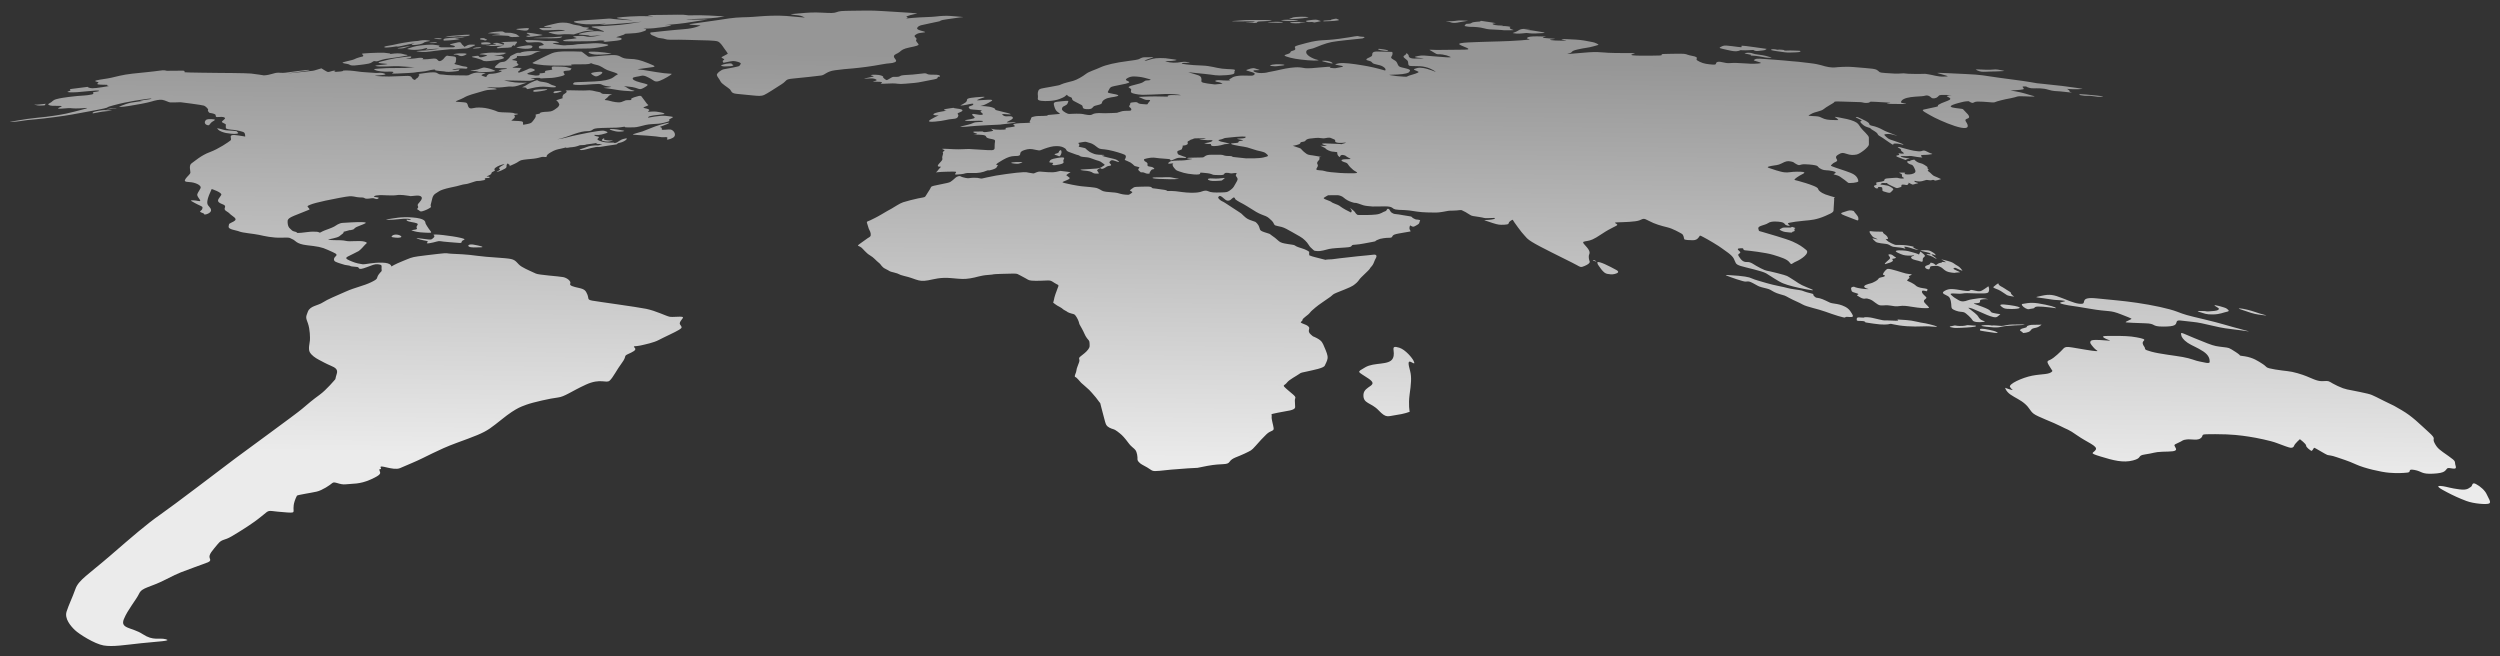 <svg id="eEYmChtuT811" xmlns="http://www.w3.org/2000/svg" xmlns:xlink="http://www.w3.org/1999/xlink" viewBox="0 0 2677.04 702.98" shape-rendering="geometricPrecision" text-rendering="geometricPrecision"><rect x="0" y="0" width="2677.04" height="702.98" fill="#333333" stroke="none"/><defs><linearGradient id="eEYmChtuT813-fill" x1="1336.477" y1="496.518" x2="1341.926" y2="63.286" spreadMethod="pad" gradientUnits="userSpaceOnUse" gradientTransform="translate(0 0)"><stop id="eEYmChtuT813-fill-0" offset="0%" stop-color="#ebebeb"/><stop id="eEYmChtuT813-fill-1" offset="100%" stop-color="#969696"/></linearGradient></defs><g><path d="M297.57,77.82c4.15,0,3.88.46,8.22,0c4.33-.46,18.35-2.58,22.37-2.87c4.01-.29,5.65.1-1.04.99-6.72.89-20.47,2.84-18.35,2.69c2.11-.15,8.62-.85,17.96-1.94c9.29-1.09,7.83-.6,11.65-1.76c3.82-1.15,5.79-1.75,5.79-1.75s5.86,3.72,6.73,3.87c.87.14,1.57-.02,2.88-.48c1.33-.46,3.63-1.11,4.97-.89s-1.51,1.11-.7,1.23c.82.12,2.75-.03,6.36-.34c3.63-.32,3.12-1.01,3.12-1.01s-.3-.03,3.48-.12c3.76-.1,13.19,1.18,15.93,1.59c2.76.41,12.49.75,14.94,1.04c2.43.29,4.72-.51,7.74.15c3.01.66,4.71,1.54,1.03,2-3.67.47-11.67.81-8.27,1.11c3.39.3,8.66.67,14.28.62c5.63-.05,16.52-.69,19.58-.69c3.07,0,4.11.59,4.9,2.1.78,1.52,2.26,2.12,3.2,2.24.95.12-.11-.73,1.54-1.47c1.64-.75,2.48-2.21,2.49-2.7s1.03-.74.66-1.45-2.75-.59,2.18-1.2c4.92-.61,8.96-1.51,13.61-1.31c4.63.19,3.36,2.12,7.43,2.26c4.04.15,4.13.66,11.21.84c7.1.17,4.24.02,12.19.2c7.94.17,5.55-.27,8.91-1.57c3.36-1.29,5.53-1.53,7.43-1.49c1.88.05,8.37.34,8.03.61s-4.98,1.66-4.41,2.35c.58.69,5.06,1.83,5.06,1.83s.7-1.58.92-1.75c.21-.17,1.31-1.4,2.44-1.62s5.54.12,10.85-1.7c5.26-1.81.09-1.72.09-1.72s-1.88.03-.04-.72c1.85-.74,7.79-1.2,7.79-1.2s-.07.33-.01-.26c.07-.59-3.61-.48-7.29-.55-3.69-.07-6.07-.24-5.53-1.21.56-.97,2.85-2.99,4.59-4.37c1.73-1.37,4.75-.88,6.36-1.65c1.62-.76,5.4-4.44,5.45-5.19.03-.75,4.23-2.34,6.04-3.39c1.78-1.05,4.86-.58,4.86-.58-.21-.36,2.72-1.36,8.1-1.77c5.36-.42,14.04.02,14.04.02s-.85.02-4.15.89c-3.31.87-3.71,2.41-8.48,3.51-4.76,1.11-13.07.74-13.07.74s.44,1.84-1.45,2.43-4.12,1.81-4.12,1.81s6.95.64,5.56,2.12c-1.41,1.49,2.17,1.75,1.42,3.13-.78,1.39-6.95,2.55-6.21,2.76.75.21.96.31,3.77.36c2.79.05,6.45.21,6.45.21s-2.45.72-1.95,1.48c.52.77-1.15,1.25-1.97,2.07-.8.82-.04,1.52.81,1.38.86-.14,6.47-2.25,8.26-3.18c1.77-.93,2.86-1.43,4.2-1.43s4.4,1.27,4.37,1.72c-.01.46-.41,1.08-4.4,2.34-4.02,1.26-4.46,1.85-2.82,2.34c1.63.49,1.91.34,5.22.93c3.32.59,2.61.54,5.34.32c2.72-.22,1.43-2.15,1.74-2.2.33-.05,6.14-.24,5.97-1.22-.16-.97-.89-1.45,2.27-1.93c3.17-.48,5.45-.86,5.45-.86-.42-.6-.7-.65-.74-2.24s2.9-1.16,9.92-1c6.99.17,6.49.93,9.7,1.52c3.2.6.53.81.74,1.77.23.96-4.4,1.11-4.4,1.11s-3.14.17-3.28.92.21,1.65,1.07,2.82c.84,1.18-2.77,1.99-7.16,2.95-4.4.97-8.65,1.24-12.61,1.27-3.97.02-6.24.52-6.1.17.12-.35-1.4-.67-3.69-.52-2.32.15-7.89.74-6.4.94c1.47.2,6.09.15,2.95,1.25-3.17,1.1-4.81,1.1-8.45.98-3.64-.13-7.17-.13-9.53-.18-2.34-.05-13.96-.27-13.96-.27s6.2,1.53,11.85,2.16s12.84.25,12.84.25-4.36,1.52-9.38,3.16c-5.04,1.65-7.17.92-9.9,1.03-2.74.1-5.1.77-10.23.98-5.15.21-14.58-.44-13.29-.21c1.28.23,1.48.65,4.12.78s4.21.28,5.88.93-2.56.81-6.01.99c-3.48.18-4.57.37-6.86,1.02-2.3.66-11,3.21-13.75,4.01-2.77.8-6.02,2.13-8.69,3.72-2.71,1.6-9.33,3.53-7.95,3.94c1.37.41,8.41.46,10.64,1.07s1.94,3.6,2.82,4.74c.9,1.15,1.66,2.02,5.29,1.12c3.62-.9,8.36-.67,12.43-.11c4.08.56,11.17,2.79,13.06,3.79c1.9,1,7.4.83,13.06,1.11c5.64.29,5.49,1.04,5.49,1.04s6.12.11,2.56,1-3.36.03-2.43,1.53c.95,1.51-1.39,3.56-3.25,4.59-1.89,1.03,7.8.51,10.81,1.28s-.14,3.92,2.26,3.53c2.38-.39,6.39-1.08,7.65-1.91s1.93-1.93,3.05-3.34c1.11-1.41,2.8-3.97,1.84-4.98s5.14-1.41,4.67-1.84c-.45-.43.67-1.29,4.88-1.63s4.16-.03,6.82-.57c2.67-.54,5.64-3.05,6.92-3.95c1.31-.9,2.29-2.82,2.12-3.54-.14-.72-1.47-3-2.3-3.49-.84-.49-2.39-.63,2.88-2.15c5.24-1.51,2.75-1.19,2.69-1.65s.32-1.58.68-2.6c.33-1.01,3.72-2.13,3.89-3.55.15-1.41-1.56-1.1-.97-1.41.59-.32,8.85-.24,14.79-.03s8.82-.21,10.58-.21s4.38.55,7.1,1.26c2.74.71,4.24.53,5.16,1.4s1.43,1.35,5.11,1.3s7.05.51,7.05.51-3.03.48-4.08,2.06c-1.07,1.58-3.17,2.74-3.69,3.4-.54.65.44.68,2.05.76c1.63.08,4.96,1.42,9.2,1.97c4.27.55,5.68.38,8.36-.88c2.67-1.25,2.94-1.14,4.89-1.22s2.38.13,3.44-.14-.7-.81.61-1.68c1.31-.86,4.91-1.99,7.63-2.64c2.7-.64,3.07.64,3.91,1.83.82,1.19,3.98,5.08,4.76,6.38.77,1.3,3.15,1.38-.17,2.61s-4.87,1.76-1.8,2.32c3.06.56,5.43,1.55,4.37,2.48-1.08.94-1.83.97-.86,1.22.98.26,5.93-.51,8.67-.05s6.15.88,7.76,1.63c1.59.75,1.21,1-2.24,1.38-3.44.38-6.9.75-8.72,1.07-1.84.32-4.83.93-5.17,1.42-.31.49-1.75,1.31,1.3.67c3.04-.64,7.64-1.28,10.83-1.57c3.2-.29.76-.03,3.53-.15c2.79-.12,4.92.43,8.35.78c3.42.35,1.79,1.13.28,1.86s-2.9,1.43-2.06,2.26-1.9,1.57-5.98,2.58c-4.1,1.01-6.66,1.16-12.2,1.4-5.55.24-9.02,1.35-13.79,2.55-4.79,1.21-6.43.91-11.99,1-5.57.09-2.5-.94-4.37-.73-1.9.21-4.61.85-8.23.97s-15.5.18-20.46.64c-4.95.46-4.52,1.52-6.47,2.41-1.98.89-3.44.52-7.24.92-3.81.4-9.59,2.16-15.9,4.59-6.41,2.45-13.36,3.96-13.36,3.96c1.25-.09,8.15-1.33,12.07-2.52s18.15-3.99,22.5-4.85c4.32-.86,13.08-2.12,14.72-1.94c1.64.19,5.06,1.38,4.51,2s-2.33,1.11-6.53,2.17c-4.21,1.06-7.59,0-7.69.43-.11.44,1.29,1.44,3.6,1.66s1.23,1.29.75,1.82c-.48.54-2.55,1.23,1.72,2.95c4.32,1.72,8.3,1.85,12.66,1.76s1.59.51,3.41.45c1.8-.07,3.21-1.25,4.61-2.21c1.39-.96,3.12-1.84,5.01-2.25c1.9-.41,3.69-1.17,2.96.29-.75,1.46-4.68,3.47-7.31,3.92-2.61.45-2.62,1.03-3.01,1.48s-2.96.48-10.05,1.68c-7.11,1.2-9.33,1.49-10.26,1.33-.94-.16-3.52.19-7.3,1.14-3.81.95-8.1,2.23-10.24,2.2-2.16-.03-3.73-.36.22-1.45c3.92-1.08,6.27-2.58,9.67-3.1c3.39-.52,4.71-.45,7.15-.45c2.45,0,1.73-.52,4.14-1.03c2.4-.52-1.16-.36-4.3-.55s.32-1.22.32-1.22l-4,.64c0,0-6.03.97-7.46,1.03-1.42.06-1.42.39-1.99.58s-5.57.32-5.57.32-4.25,1.85-8.32,2.11c-4.06.26-1.31.16-4.47.59-3.15.43-1.79-.49-2.63-.23s-1.54.49-5.35,1.31c-3.85.82-5.88,1.08-10.93,4.1-5.13,3.04-3.6,4.15-4.14,4.63-.56.47-3.61-.3-5.05.07-1.49.37-5.1,1.52-8.73,1.86-3.65.34-10.76.95-12.86,1.53-2.09.58-3.01,1.41-4.93,2.61-1.91,1.21-8.74,4.06-8.74,4.06s2.07-1.15.18-1.99c-1.88-.83-.69-1.59-.69-1.59s-1.79,1.14-1.95,2.32c-.19,1.19.62,2.38-1.61,3.68-2.26,1.31-5.65,2.94-8.26,3.4-2.65.47,1.41-.89,2.49-1.95s-.26-1.13-.65-1.66c-.37-.53.99-1.86,4.45-3.64c3.42-1.77-.8-.69-3.86.49-3.04,1.18-6.63,3.4-5.3,4.85c1.39,1.45-3.19,1.31-3.41,3.42-.23,2.12-5.62,3.17-5.16,3.49.5.33,3.26-.14,3.21.91-.04,1.05-2.66.58-4,.87-1.36.29-1.24.69-1.22,1.28s1.66.22.94.4c-.7.18-2.92.92-5.98,1.25-3.04.33-2.72-.18-5.16.55-2.44.74-4.39,1.4-7.06,2.25-2.67.86-3.61.56-6.14,1.15-2.52.59-3.77,1.08-6.9,1.83-3.09.75-9.63,1.91-14.06,3.39-4.48,1.48-4.14,1.86-8.15,4.27-4.03,2.43-3.75,6.71-5.06,10.82-1.32,4.16,1.24,2.99-.62,4.32-1.87,1.33-5.04,2.95-8.36,3.89-3.29.94-2.88-.65-5.04-1.59-2.16-.93,1.05-1.58.11-3.51-.93-1.92.02-2.6,1.22-3.99s2.83-3.35,2.87-4.84c.02-1.48-1.34-3.34-7.3-2.6-5.97.74-4.27.39-6.7.07-2.45-.31-8.48-1.46-13.11-.69s-15.3-.23-18.05,0c-2.73.23-4.65.31-5.43.97s-1.97.77,1.86,1.24c3.84.47,2.6.98,1.42,1.72-1.21.74-3.11-.39-4.5-.67-1.39-.27-3.97.55-6.98.55-3,0-2.19-1.13-4.68-1.29s-3.75,0-5.87-.39c-2.09-.39-4.71-1.05-7.8-.97s-18.41,3.08-25.92,4.69c-7.53,1.62-13.79,3.2-16.74,4.52-3.01,1.32-3.27,1.44-1.31,3.41c1.96,1.98.3,1.66-2.03,2.79-2.32,1.14-6.74,2.53-13.71,5.5-7.07,2.99-7.05,4.46-6.87,7.36.19,2.93.97,5.07,2.55,6.32s2.14,2.6,4.27,3.07c2.13.48,2.48.65,3.08,1.18.59.53-.02.74,4.91.26c4.88-.48,8.91-1.18,11.98-1.18c3.05,0,5.85.05,6.75.7.91.65,1.62.26,2.05-.09.42-.35,3.35-1.65,4.22-2c.86-.35,7.77-2.72,9.98-4.01c2.21-1.28,5.25-3.83,9.39-4.01c4.09-.17,13.42-.97,20.77-.76c7.34.21,2.24,1.74-1.63,3.35-3.92,1.63-4.91,1.8-6.35,3.05-1.45,1.25-.53,1.25-3.87,1.99s-.41-.44-2.28.3c-1.88.74-6.72,1.78-6.06,1.61.64-.17.1,1.26-.72,1.97-.82.7-1.57,1.05-3.57,2.77-2.02,1.73-12.25,3.51-12.25,3.51s2.15.72,6.51.72c4.39,0,9.66,0,13.22.9c3.59.9,14.17-.72,19.11.63c4.95,1.35,1.75,2.16.78,3.43-.94,1.27-5.13,5.67-6.71,6.69-1.63,1.02-7.9,3.91-11.85,5.98-3.99,2.08.71,3.6,4.76,5.31c4.05,1.73,8.44,2.5,11.15,2.88c2.65.38,10.97-2.02,21.15-1.73c10.16.29,9.72,4.15,9.72,4.15s3.7-2.42,11.84-5.68c8.05-3.23,9.23-4.18,16.65-5.21s9.72-1.22,21.46-2.62c11.68-1.4,8.8-.37,14.01-.19c5.23.19,17.24.65,28.23,2.25c11.02,1.6,29.74,2.07,35.91,3.4c6.21,1.33,6.35,5.06,11.39,8.15c5.08,3.12,12.38,5.97,15.27,7.46c2.93,1.49,24.88,2.89,29.29,3.79c4.43.9,8.71,4.64,7.51,6.87-1.18,2.25,3.16,3.38,9.31,4.73c6.21,1.34,7.33,2.91,9.06,7.1c1.78,4.24-.57,5.41,5.2,6.49c5.83,1.08,47.67,6.71,57.81,8.79c10.22,2.09,21.49,7.77,24.98,8.44s11.14-.56,13.78.22c2.67.79-4.64,5.09-2.45,8.18c2.21,3.11,2.34,3.34-1.27,5.66-3.65,2.34-16.33,8.01-21.66,10.87-5.4,2.89-14.46,4.7-19.71,5.91-5.27,1.21-8.57,0-6,2.44c2.57,2.45-2.45,4.55-7.3,6.78-4.88,2.25-.91,2-6.4,9.32-5.59,7.45-9.42,15.7-13.11,19.02-3.7,3.35-9.67-2.93-25.43,4.29-15.98,7.34-22.76,13-30.19,13.83-7.46.84-26.38,5.04-33.71,7.73-7.4,2.7-9.24,3.7-15.56,7.72-6.35,4.05-15.8,12.44-23.38,17.67-7.67,5.29-16.17,8.34-35.99,15.6-20.12,7.37-32.41,15.04-46.61,21.03-14.36,6.07-10.83,4.75-13.77,5.9-7.49,2.95-22.62-4.73-20.58-.49c1.54,3.14-2.28,0-1.24,2.97c1.04,3,2.62,4.17-9.29,9.56-12.01,5.45-19.95,4.37-26.71,5.23s-12.01-3.59-14.53-1.37c-2.5,2.22-10.76,7.81-16.77,9.2-6,1.4-20.69,3.5-21.14,4.38-8.64,16.95,2.56,18.76-10.26,17.96-35.05-2.16-4.13-7.35-59.39,25.4-8.78,5.22-10.34,2.51-15.37,8.72-5.07,6.3-10.13,11.08-8.25,15.09c1.87,4.04-1.78,3.84-16.17,9.34-14.55,5.57-14.49,4.74-31.22,13.3-17,8.7-25.13,8.27-28.27,14.95-3.17,6.75-12.07,16.93-16.35,27.31-4.41,10.58,8.81,8.72,20.15,16.18c11.5,7.56,17.35,3.53,24.65,5.42c7.32,1.9-8.49,2.39-26.31,4.28-17.9,1.92-30.41,4.07-40.19,2.41-9.69-1.68-26.26-12.11-30.86-16.54-4.56-4.4-11.16-12.19-8.83-19.66c2.33-7.36,6.04-14.61,9.51-24.36c3.37-9.57,13.91-15.43,37.28-35.64c22.47-19.45,39.27-34.07,53.48-43.88c13.91-9.62,67.16-50.25,80.38-60.21c12.99-9.74,64.79-47.29,71.37-52.92c6.49-5.55,11.44-9.77,18.94-15.2c7.41-5.36,16.18-16.01,16.69-16.54s.05-.93,1.64-5.81c1.62-4.82-1.48-6.76-6.35-8.82-4.85-2.05-9.48-4.59-13.04-6.49-3.56-1.89-7.42-4.52-9.4-7.87-1.98-3.33-.14-10.03.09-12.79.21-2.75.1-11.92-2.13-18.15-2.22-6.13-2.62-6.24-.07-12.61c2.5-6.26,10.71-6.36,15.99-9.83c5.19-3.43,13.88-6.84,24.44-11.57c10.4-4.67,18.96-6.01,27.4-10.1c8.35-4.04,5.2-4.04,7.78-7.95c2.59-3.86,3.89-3.27,3.38-5.33-.49-2.05.75-4.57-.93-5.25s-4.73-1.16-8.03-.1c-3.27,1.06-10.45,4.18-13.06,4.37-2.6.19-2.3-.98-3-1.66-.71-.68-7.64-.68-8.35-1.36-.69-.68-4.15-.78-6.01-1.25-1.86-.48-8.79-2.6-10.33-3.56-1.53-.95-2.25-3.24.54-5.69c2.77-2.44-1.08-3.37-8.24-6.71-7.09-3.31-11.19-3.76-22.79-5.13-11.54-1.36-12.09-5.23-15.15-6.3-3.04-1.07-1.13-2.23-11.31-1.78-10.16.44-19-1.77-24.73-3-5.66-1.23-17.49-2.11-20.95-3.59-3.44-1.48-12.24-2-11.5-5.52.73-3.49-.46-2.13,5.28-5.18c5.69-3.02-1.53-5.52-4.05-8.32-2.49-2.78-6.74-3.19-5.24-6.59c1.49-3.36-3.49-3.21-6.36-5.59-2.86-2.37,1.21-5.34,2.47-7.97c1.24-2.61-10.25-6.34-10.25-6.34s-1.98,4.34-2.65,6.11c-.69,1.78-2.47,6.07-2,9.31.48,3.27,3.9,4.07,3.95,7.39.05,3.35-7.5,5.41-7.4,4.09.12-1.31-6.09-1.89-3.85-3.44c2.23-1.54,1.91-2.52,2.12-3.72.24-1.21-4.52-2.57-8.01-4.64-3.44-2.06-6.55-3-2.47-3c4.09,0,7.73,1.5,8.04.55.31-.94-2.73-3.84-3.16-5.85-.41-2,1.82-4.22,3.43-7.56c1.6-3.3-6.01-6.43-11.75-6.65-5.7-.22-5.66-1.33-4.11-3.67c1.56-2.33,4.96-4.78,5.08-6.57.11-1.78-2.01-7.69,1.32-9.91c3.28-2.21,10.1-8.52,19.59-11.99c9.36-3.43,20.23-10.95,21.96-12.41s-.83-4.23.86-5.3c1.69-1.06,4.74-.44,7.33-.13c2.56.31,7.63,1.25,7.63,1.25s.1-3.24-1.2-4.36c-1.32-1.11-8.01-2.52-11.51-2.83-3.5-.3-7.84-.79-8.05-1.95-.2-1.15,0-2.66.04-3.62.08-.96-4.46-2.09-4.27-3.1.16-1.01,3.76-2.95,3.36-3.94s-2.41-1.57-6.43-1.17c-4.03.41-3.46-.58-3.6-2.03-.17-1.44-4.7-2.13-6.07-2.3-1.35-.17-2.73-2.68-2.04-3.3.7-.62-2.61-3.88-4.33-4.54-1.75-.67-24.44-3.65-25.15-3.65-.73,0-9.53.38-11.29.17-1.77-.22-5.32-2.3-8.27-2.73-2.98-.43-7.39.49-11.7,1.85-4.36,1.37-17.66,3.75-24.54,4.8-6.91,1.06-11.13,1.17-9.7.61s2.94-1.45,7.11-2.78c4.13-1.32,5.77-1.71,12.35-2.53c6.6-.82,6.5-.87,4.43-.82s-3.22-.11,2.18-.87c5.37-.76,7.17-.87,8.22-1.52c1.03-.65-10.22.87-18.29,2.28-8.1,1.42-13.22,2.41-22.81,4.96-9.68,2.57-2.56,1.62-9.81,3.3-7.29,1.69-27.82,5.17-34.47,6.49-6.7,1.33-29.48,4.3-37.8,5s-11.71,1-17,1.94c-5.3.95-14.33,1.24-10.19.59c4.15-.65,12.39-2.13,17.38-2.83c4.95-.7,17.03-1.99,20.5-2.33c3.49-.35,14.48-1.97,21.23-3.41c6.69-1.43,12.53-3.08,17.76-4.44c5.21-1.35,6.97-1.97.59-1.41-6.42.56-11.44.34-13.49,0-2.07-.34-12.01,1.07-13.31.45-1.29-.62,4.05-1.91,3.64-2.52-.39-.61-6.81-.22-9.97-.45-3.18-.22-6.3-1.17-2.89-2.82c3.39-1.65,2.74-3.07,7.27-4.32c4.54-1.24,8.06-1.57,12.69-2.27s15.36-1.61,17.14-1.61c1.79,0,5.46-.59,8.12-1.12c2.65-.53,1.18-2.44,1.18-2.44s1.31-.21,4.27-.63s3.18-1.31-.85-1.15c-4.01.16-14.38,1.36-20.18,1.78s-11.96.16-10.37-.53c1.6-.68,3.52-1.1,2.84-1.62-.65-.52-.88-1.1,1.41-1.36s17.07-2.17,17.07-2.17s1.09,1.34,4.98,1.5c3.88.16,17.79-2.32,17.79-2.32-3.4-1.08-1.56-1.38-1.56-1.38s-8.94-.05-10.18-.46-.28-1.22.65-1.93c.94-.71-6.73-1.26-1.93-2.42c4.77-1.15,10.05-1.55,15.3-2.69c5.24-1.14,12.08-3.25,22.79-4.43c10.64-1.17,22.73-2.23,29.03-3.2c6.26-.96,6.5-.05,7.91.1c1.39.15,12.42-.14,16.45-.14c4.05,0,2.06,1.4,2.77,1.74.69.34,35.81.68,35.81.68s30.06.15,35.22.68c5.16.54,13.75,1.96,13.75,1.96c7.14-.32,10.85-2.84,14.99-2.84ZM750.12,27.17c0,0-5.59,3.16-17.43,4.04-11.9.88-34.71,3.38-35.8,3.54-1.1.16-.7,1.96,1.19,2.86c1.92.91,3.97,1.52,5.58,2.44c1.62.92,6.1.83,8.64,1.79c2.55.97,5.38.63,14.8.67c9.4.04,6.7.25,17.1.42c10.42.17,21.25.42,24.11,1.35c2.87.93,5.14,4.61,6.7,6.87c1.57,2.28,4.58,6.09,4.3,6.44-.28.36-6.25,3.2-6.61,3.65-.36.46,1,1.23,2.32,1.87c1.29.64-.08,1.15-.88,1.75-.78.6.34,2.13.54,2.32.19.19,6.42-1.48,9.78-1.76c3.35-.28,9.69,1.67,8.7,3.02-2.27,3.1,1.28,2.04-18.15,5.73-2.59.49-7.68,4.3-7.4,6.15.27,1.87,2.68,4.11,3.92,6.81c1.25,2.73,8.14,6.63,10,8.45c1.86,1.83.95,4.36,7.61,4.94c6.68.58,12.9,1.38,17.79,1.76c4.91.37,7.94.91,11.41-.64c3.47-1.54,12.01-7.31,18.57-11.42c6.45-4.05,2.89-5.25,12.7-6.15c9.78-.89,25.48-2.67,29.7-3.22c4.21-.54,5.59-4.39,14.86-5.64c9.23-1.25,10.35-1.15,19.14-1.96c8.77-.81,21.21-2.42,30.33-4.21c9.05-1.78,10.99-.84,14.64-2.47c3.62-1.62-1.38-3.96-1.07-6.32.29-2.34,3.6-2.47,6.05-4.57c2.44-2.08,3.78-3.44,10.57-4.83c6.76-1.39,10.39-2.16,9.74-3.45-.65-1.28-3.11-3.19-2.6-4.58.51-1.38,1.33-.59-.48-2.51-1.79-1.9-1.69-2.15,1.29-3.92c2.98-1.75,9.02-1.3,8.83-2.08-.2-.77-9.17-1.94-8.52-4.06.63-2.1,2.7-2.73,4.41-3.24s18.34-3.89,19.51-4.2c1.15-.31.08-1.15,7.91-2.15c7.79-.99,10.53-1.63,13.46-1.94c2.92-.3,7.39-.26-1.08-.94-8.45-.68-10.27-.98-15.99-.79s-7.95,1.05-18.2,1.32c-10.25.26-22.28,1.55-22.28,1.55s3.79-.83,1.12-1.63c-2.65-.79,9.1-3.37,11-3.67c1.87-.3-13.36-1.33-21.31-1.74-7.91-.4-23.18-1.69-32.38-1.5-9.22.18-22.56.15-27.36.55s-5.14,1.99-10.36,2.06-14.26-.81-21.83-.52c-7.59.3-20.36,1.67-21.74,1.74-1.39.07,3.88,1.04,7.58,1.27c3.72.23,7.33,2.41,7.33,2.41s-9.81-.94-19.84-1.73c-10.01-.79-22.94,0-27.52.34s-10.76.98-19.5,1.09c-8.76.11-20.26,2.05-26.01,2.96-5.76.92-23.53,3.39-28.01,3.98-4.49.58-3.22.86.74,1.17c3.99.33,8.38.53,8.38.53ZM475.7,62.14c-1.03,1.68-4.42,4.11-6.04,3.06-1.61-1.04-1.18-3.15-7.31-2.3-6.15.86-11.17.61-10.04.43c1.15-.19,1.48-1.1-.65-1.37-2.11-.27-4.26.15-7.55.61-3.3.46-12.52,1.07-7.96.27c4.56-.79,4.08-1.22,4.21-2.12.14-.9-10.76.63-16.81,1.61-6.06.97-11.07,2.48-15.37,3.49-4.32,1.02-3.32,1.67.32,2.04s10.03.62,3.44,1.25c-6.6.63-11.61,1.06-9.52,1.6c2.08.54,6.95.63,12.24.44c5.31-.19,10.14-.6,17.19.06c7.06.66,11.89.63,11.89.63s-3.82.57-9.59.86c-5.78.29-15.21,0-20.67.29s-14.02.7-12.88,1.27c1.14.58,1.38,1.47,7.34,2.15c5.98.68,8.17.03,11.86.36c3.7.32-.68,1.78.12,2.01s9.34-.19,17.89-.65c8.55-.45,6.17-.84,13.05-1.33c6.87-.48,9.1-1.93,13.14-2.25c4.02-.32-.01.74,3.82,1.06s1.34.42,5.65.64s2.66.77,7.3.68c4.65-.1,11.17-1.03,10.7-1.19-.45-.16-.58-.58.73-1.22c1.29-.64-4.67.13-6.88.45-2.23.32-.52-.86,4.05-1.44c4.56-.57,7.18,0,9.4,0c2.25,0,2.82-1.97-.79-2.28-3.59-.32-4.36-1.07-9.02-2.07-4.63-1-.94-1.43-.94-2.74c0-1.3,1.44-5.08-.93-5.75-2.35-.66-6.09-.48-8.43-1.14.01-.01-1.94.92-2.96,2.59Zm-86.73-2.57c-.48,1.21.92.45-4.01,1.78-4.96,1.34-4.1,1.82-7.67,2.83-3.58,1.01-11.05,2.37-10.49,3.05.57.68,5.24,1.09,6.62,1.62c1.37.53,1.87,1.63,6.5,1.22c4.65-.41,6.41-.69,9.87-1.13c3.45-.44,6.55-.94,8.1-2.02c1.56-1.08,2.25-1.6,3.23-1.51.94.09,1.95.59,3.92-.12s4.9-1.63,7.61-2.18c2.68-.55,8.88-1.1,12.34-1.73c3.47-.63,8.76-1.33,10.76-1.87c2.01-.54-.75-.96-2.46-1.2-1.7-.24-2.64-1.19-7.41-1.19s-9.01,1.07-8.06.59c.96-.48-2.15-.71-3.77-.92-1.64-.21-2.97-.53-9.45-.33-6.48.21-9.26.33-14.81.74-4.8.36-.33,1.17-.82,2.37ZM511.51,74.41c-1.04.29-4.32.57-6.95,1.22-2.63.64,3.44.29,4.98.48c1.56.19,2.21.74,3.46.9c1.26.16,9.04.26,12.92-.23c3.86-.48,4.4-.64,4.34-.87s-4.04-2.14-7.77-2.91c-3.73-.76-3.8-.79-5.04-.6-1.25.2-4.89,1.73-5.94,2.01ZM509.62,59.9c-3.54.44-6.39.97-2.39,1.72c4.01.76,4.82,1.4,7.37,2.04c2.56.64,1.6,2.49,9.84,1.66c8.2-.83,12.31-1.81,14.39-2.66c2.04-.85.31-1.03-.43-1.82-.76-.78-.77-1.12-4.51-.99-3.76.12-4.95.12-4.95.12s3.56-.9,8.2-1.47c4.63-.57,1.87-.96,4.39-1.49s-3.62-.8-6.7-.59-2.84-.06-7.42-.12c-4.56-.06-13.56,1.19-13.84,1.64-.27.45,3.45.27,5.99.81c2.56.54,3.62.48-1.67,2.02-5.3,1.54-4.53-.36-5.3-.61-.78-.26.69-.71-2.97-.26Zm-17.11-2.75c-5.05.13-8.08,1.13-6.43,1.28c1.63.15,3.24-.15,4.89.78c1.67.93,3.58,1.45,6.86-.09c3.28-1.53,2.44-2.18-5.32-1.97ZM431.63,45.89c-7.19,1.22-9.75,2.2-15.09,2.97-5.37.78-5.46,1.44-4.74,1.87.7.44,5.6-.03,7.96-.32c2.38-.29,5.07-1.01,5.59-.58.5.43,8.31-1.47,11.19-2.1c2.86-.63,6.81-1.28,7.31-1.26.49.03-2.94.74-2.99,1.34s3.72.63,8.66-.4c4.93-1.03,3.25-1.96,7.08-2.76c3.8-.79,5.84-.68,1.74-1.38s-8.55.08-10.15.45c-1.6.39-2.61-.2-16.56,2.17Zm29.39,1.94c-3.07.04-4.59.17-10.53.8s-10.55,2.28-13.08,3.18c-2.55.9-.82.9,3,1.43c3.83.53,11.27-.15,14.62-1.4c3.33-1.25,2.91.29,1.1.93s3.13.06,5.49-.23c2.34-.29,8.29-.41,8.73-.41.42,0-6.37,1.14-12.15,1.64s-10.26.76-11.75.82c-1.48.06.31.68,5.71,1.03c5.43.36,11.04-1.06,20.89-2c9.81-.94,9.63-1.11,12.09-.88s6.35-.41,10.11-.64c3.74-.23,4.62.15,8.16-1.34c3.49-1.47,8.08-2.88,3.42-2.97-4.67-.09-4.98-.09-7.8,1.49-2.83,1.59-1.91.61-1.91.61s-1.27-1.38-2.19-2.1c-.9-.71-.73-1.82-2-2.42-1.28-.59-3.42.25-8.19,1.31-4.79,1.06-2.71,1.46-.07,1.92c2.65.46,3.33,1.64,1.29,1.96-2.05.32-3.34-.06-9.71.14-6.39.2-5.08-.55-6.47-.78-1.37-.23,3.92-.72-1.46-1.5-5.34-.76-5.11-.62-7.3-.59Zm-21.89,1.5c1.18-.33-10.38,1.5-12.63,2.1s.59.49,3.31.47c2.72-.04,5.41-1.46,9.32-2.57Zm22.42-3.79c-2.59.28-2.91.5.47.61c3.39.12,6.12-.34,5.99-.76-.11-.43-4.39-.08-6.46.15Zm25.65-5.32c-2.45.11-10.24.79-11.1,1.12-.85.34-1.48,1.06-1.27,1.63.22.58.47.66,7,.21s11.8-1.32,10.07-1.47c-1.72-.15-2.56-.4-4.19-.47-1.62-.07,1.99-.33,6.35-.68c4.37-.34,6.52-.94-6.86-.34Zm-21.09.87c-1.97.22-2.58.22.32.6c2.91.38,6.68.35,6.64.04c0-.31-1.4-1.25-6.96-.64Zm17.45-2.72c-3.78.36-5.5,1.03-6.62,1.3-1.11.26,3.98-.19,6.22-.33s2.21.21,4.9-.29c2.69-.49,5.87.01,9.73-.21c3.84-.22,5.35-.88,5.37-1.45.03-.59-8.79-.07-19.6.98Zm31.83,2.5c-1.15.13-1.4.57-1.27,1.09.12.52.52.39,2.02.59c1.52.2,2.75.6,3,.73.26.13.45.17,1.88-.34c1.42-.5.19-.42-.89-1.09-1.07-.68-1.74-1.33-4.74-.98Zm6.15,4.4c-2.44-.21-4.6.24-5.8.38s-.1.47-.25,1.08-.99.81,2.92.9c3.92.09,5.42-.13,6.74-.87c1.31-.74-1.34-1.29-3.61-1.49Zm13.83,1.34c-1.81-.53-2.46-.95-5.39-.65-2.92.3-1.31.67-1.57.87s3.11-.03,2.53.46c-.6.49.09.69-3.7.74-3.79.06-4.75.01-6.61.33-1.84.32,2.83-.04,3.46.45s2.73.55,6.5.39c3.78-.16,8.92-.39,8.92-.39s-3.55.72-5.27,1.22c-1.72.51-3.1,1.23-1.7,1.59s2.58-.38,7.81-.41c5.21-.03,7.76-.81,7.76-.81s-.74-.33.37-1.08c1.12-.75,1.12-.92,1.12-.92s1.54.43,1.78.6c0,0,.2-.45.48-1.25s.94-.86,1.51-1.94c.58-1.08,1.04-1.3-2.85-1.27s-7.01.41-10.18.41c-3.16,0-4.76.17-2.88.51s1.67.75,2.26,1.14c.62.38-.8,1.31-.69,1.27.1-.05-3.66-1.26-3.66-1.26ZM510.5,50.7c-.08,0-.13.01-.2.02-1.95.23-3.22.76-3.83,1.12-.62.38,1.93.16,6.01-.2s3.73-1.42-1.98-.94Zm52.87-1.96c-3.55.47-6.69,1.09-9.13,1.66-2.42.56-1.01.64,2.61,1.29c3.63.66,8.23.79,11.15.1c2.93-.69,4.25-4.23-4.63-3.05Zm26.5-4.97c-5.8.16-4.36.4-10.08-.21-5.71-.61-13.75-.67-15.95-.67-2.22,0-1.55.3-.62,1.37.93,1.08,1.08,1.46,6.26,1.12c5.19-.34,9.34-.57,11.06.87c1.73,1.46,3.02,1.91-.5,2.44-3.54.54-3.23,1.41-2.91,2.54.3,1.13,4.22,1.09,9.6,1.09c5.39,0,39.63-.15,45.26-.44c5.6-.28,11.74-1.59,15.18-2.17c3.42-.58,5.89-1.49,2.78-2.16-3.12-.66-7.84-1.28-12.12-1.28-4.3,0-8.65.64-15.38.83-6.74.19-6.34,1.1-12.28,1.14-5.95.04-3.95.8-10.21-.07-6.23-.86-10.27-1.93-6.68-2.08c3.58-.15,6.51-.28,5.16-.74-1.38-.45-3.19-1.72-8.57-1.58Zm-56.53-7.71c2.97.33,3.51.57-.69.86-4.21.29-8.19,1.05-4.18.9c4-.14,6.95.1,11.55.33c4.63.23,4.42.08,5.57.87c1.17.79,3.51.79,7.17.56c3.65-.23,4.2-.29,2.91-.97-1.32-.68-1.95-1.93-4.26-2.42-2.3-.49-3.87-1.18-6.92-1.1s-3.77.1-5.03-.87c-1.25-.97-3.87-.51-7.95-.24-4.06.26-6.28,1.01-8.17,1.34-3.87.65,7.03.41,10,.74Zm56.97-9.79c-5.68,1.37-10.36,2.54-6.04,2.68c4.34.14,6.61-.1,6.43.3s-1.6.67-8.34.67c-6.73,0-5.21.42-3,1.66c2.22,1.24,3.12.82,8.94.78c5.83-.04,8.47-.62,12.83-.28c4.35.34,5.41.68.66,1.05-4.77.36-15.82,1.05-14.24,1.66s7.01,2.08,10.1,2.22c3.08.14,4.69-.61,11.5-.39c6.82.23,4.87.43,6.28-.12c1.42-.55,6.94-1.95,8.29-2.46c1.36-.51,3.67-.83,7.8-1.07s5.75-.58,2.54-.95c-3.2-.36-7.1-.52-6.38-.8.7-.28,3.87-1.1,2.81-1.51-1.05-.42-3.51-.4-5.26-.61-1.72-.22-2.76-1.22-4.77-1.66-1.99-.43-4.15-.47-6.43-1.12-2.26-.64-5.21-2.21-11.37-2.12-4.15.04-6.71.7-12.35,2.07ZM567.66,38c-1.85.23-5.8.27-3.77.95c2.02.68,1.21.7,5.38.31c4.18-.39,10.68-1.36,11.52-1.65.81-.29-2.62-.84-5.12-1.09-2.48-.25-3.62-.88-8.87-1.33-7.6-.64,2.71,2.58.86,2.81ZM775.91,17.54c-5.77-.45-26.74-1.6-34.29-1.15-7.56.45-5.8-.99-16.02-.65-10.24.35-25.27.15-30.23.35s1.59.75,3.71,1.2-11.78-.5-24.02.35c-12.27.85-20.16,1.31-9.38,2.57c10.83,1.27,12.05,1.63,12.05,1.63s-14.81-.76-20.61-1.48c-5.8-.71-2.25-.66-15.76.31-13.54.97-26.2,1.48-26.83,2.51-.64,1.03,7.19,2.43,13.03,2.79c5.86.36,19.83-.52,20.96-.62c1.12-.1-6.67,1.41-6.67,1.41s6.9-.37,14.77-.89c7.85-.52,14.13-1.09,21.72-1.76c7.55-.67,8.97-.88,8.97-.88s-14.57,2.54-23.84,3.42c-9.3.89-20.73,1.47-25.87,1.52-5.15.05-5.37.95-1.1,1.69s6.36,2.34,8.43,2.88s1.54,1.4,1.54,1.4-6.05-1.77-16.91,0c-10.94,1.79-10.78,2.72-8.75,2.93c2.02.22,9.67.44,10.26,1.21.58.77,12.64-.71,12.64-.71s-7.26,1.87-12.28,1.87c-4.99,0-3.41-1.21-10.94-.99-7.54.22-7.71.72-5.41,1.44c2.29.72,4.56.94-1.73,1.67s-9.07.95-10.34,1.85c-1.28.9,6.09.9,10.73.9c4.63,0,9.19-.11,17.68-.17c8.48-.06,8.29-.84,11.45-.84c3.17,0,6.01.28,3.77,1.18-2.25.91.89.34,11.19-.62c10.25-.96,7.57-2.41,7.48-2.91-.11-.5-3.28-.67-5.07-.94-1.8-.28,9.1-2.7,8.7-3.52-.37-.82,10.33-.16,17.43-2.06c7.07-1.88,6.62-3.27,3.26-3.59-3.34-.32,6.87-.11,10.66-.64c3.8-.53,11.56-1.16,15.39-2.16c3.8-1,5.17-1.36-1.92-1.15-7.11.21,10.72-.84,20.19-2.29c9.41-1.44,20.18-3.13,22.54-3.54c2.37-.41,4-.2-5.57-.05-9.54.15-20.43-.2-14.03-.41c6.39-.2,25.32-.81,30.95-1.77c5.64-.99,8.07-1.29,8.07-1.29ZM622.84,55.31c-10.46-.3-25.29-1.06-31.71,1.66-6.49,2.75-18.86,8.97-20.71,10.15-1.84,1.18,9.86,2.93,19.27,3.06c9.42.13,24.79.31,22.44-.38-2.36-.69.71-1.06,9.46-.94c8.73.13,10.35-.56,10.94-1.12s.82.68,5.99,1.68s7.62,3.85,11.54,5.51c3.93,1.67,14.35,3.94,10.59,5.24-3.79,1.31-3.06,5.95-23.9,7.03-20.9,1.08-21.27.34-22.54,1.75-1.27,1.43-.99,2.04,6.89,2.04c7.89,0,20.82-2.04,23.02-.55c2.23,1.5,6.8,2.05,9.73,2.39c2.92.34-4.9.96-6.96,1.17s3.56.41,13.35,2.15c9.85,1.74,23.51,1.96,17.84.7-5.62-1.25-6.77-3.53-9.1-4.29-2.31-.75-.1-.14,4.87.27s8.6,1.79,10.38,2.42c1.76.62,3.68-.21,7.47-2.62c3.76-2.39,1.45-2.39-5.85-4.29-7.23-1.88-8.61-3.35-8.29-4.68.34-1.32,6.05-1.59,9.19-2.51c3.11-.92,7.14,1.65,10.1,3.17c2.98,1.53,4.27,4.22,9.44,2.27c5.13-1.94,12.03-6.23,12.87-7.2s-3.45.06-15.96-2.14c-12.42-2.19-19.04-3.02-20.38-3.02s4.59-.83,11.75-1.78c7.1-.95,9.67-.82-.14-4.65-9.66-3.77-12.63-4.56-20.93-4.8-8.31-.24-8.02-2.91-13.21-3.81-5.15-.9-21.37,1.08-25.84,1.38-4.45.3-3.68.79-6.5-1.44-2.77-2.22-5.11-3.82-5.11-3.82Zm9.7,0c-5.57.19-.11,3.09,6.7,3.21c6.83.12,13.75-.9,15.39-1.02c1.65-.12-13.37-2.49-22.09-2.19ZM572.83,86.52c-1.8.73-6.47,2.78-8.38,4.16-1.93,1.38-2.87,1.59-4.74,2.46-1.89.88,2.97-.16,3.94,1.14s-.5,1.66,5.59.15c6.06-1.5,11.51-2.01,16.93-1.4c5.43.62,9.87.88,9.06-.31-.82-1.18-3.71-1.08-6.15-2.66-2.42-1.58-5.08-1.98-9.58-2.59-4.49-.6-2.85-2.5-6.67-.95ZM455.61,239.06c-.24-1.95-.37-5.1-13.6-6.18-13.2-1.08-20.44,1.08-26.56,1.8-6.16.73,3.76,1.09,11.82,0c8.04-1.08,12.33-.23,12.73.26.38.5-3.18.8-3.78.27s-2.81,1.3,3.72,2.44c6.58,1.14,7.88,1.69,7.22,3.06s-1.51,2.11-.95,3.26c.56,1.16.73,1.64-3.11,2.15-3.89.51-2.62.44-.85,1.06c1.8.62,5.6,1.67,12.31,1.9c6.68.24,8.41.78,6.29-1.84-2.09-2.57-5.16-7.57-5.24-8.18Zm8.78,12.65c2.19,1.64-.76,3.43-1.99,4.38-1.25.95-4.68.21-11.49-.63-6.78-.85-6.05-.43-.93,1.07c5.11,1.51,9.84,1.14,7.48,3.16-2.35,2.03,5.99.19,10.02-.99c4-1.17,2.78-.13,13.95.62c11.22.75,12.78,1.66,12.99-.54.21-2.18,7.39-2.01-1.16-4.08-8.47-2.04-31.34-4.85-28.87-2.99Zm-34.9,1.22c-2.25-2.03-7.48-2.33-9.39-.6-1.95,1.74-.27,1.64,3.33,2.11c3.63.49,7.53-.2,6.06-1.51Zm77.35,8.99c-4.24-.71-6.71.85-4.67,2.14c2.04,1.3,7.49.85,12.53.76c5.03-.1-.47-1.66-7.86-2.9ZM640.07,76.97c-5.38.61-8.61,1.04-6.2,2.73c2.44,1.69,3.83,2.75,6.69,1.52c2.88-1.23,8.59-5.28-.49-4.25Zm-58.4,18.59c-7.84.38-10.34.45-10.65,1.78s1.93,1.12,7.87.31c5.92-.8,11.29-2.51,2.78-2.09Zm13.25,2.02c-1.4.12-2.77,1.05-2.03,1.89.74.85,5.13-.28,7.62-1.3c2.48-1.01-.4-1.05-5.59-.59ZM584.19,40.12c-6.33.06-16.53.69-11.34.72s9.11.33,17.77.19c8.64-.14,9.66-.3,11.26-1.47c1.58-1.15-6.05.45-17.69.56Zm-26.6-9.58c-6.98.54-5.9.91.29,1.81c6.22.91,6.98.48,8.37-1.23c1.38-1.69-4.56-.9-8.66-.58ZM977.56,79.83c-8.85.74-11.58.3-13.72,1.65-2.15,1.36-5.25.63-7.27.8-2,.17-6.29,3.99-7.44,3.42-1.16-.57-1.52-.88-2.99-2.2-1.45-1.31,1.1-1.08-2.13-2.45-3.2-1.37-10.74-1.21-11.51-.65s4.73,1.03,2.51,1.67c-2.23.64-7.22,1.42-9.19,1.88s3.28.26,6.62.02c3.33-.24,5.13.76,6.16,1.47c1.02.71-2.09,1.41-3.65,1.75-1.55.35,4.64.26,7.04.41c2.4.14,3.43.8,1.38,1.67-2.05.88,7.29.13,12.34.04c5.02-.09,5.9,1.08,13.74.33c7.81-.74,11.39-.69,18.79-2.29c7.35-1.59,6.71-1.22,11.56-2.24c4.83-1.01,3.83-1.33,4.36-2.45.51-1.11,2.89.32,2.31-1.37-.54-1.68-6.23-1.22-10.06-1.35s-3.38-1.07-5.23-1.36c-1.83-.29-4.66.5-13.62,1.25ZM1710.49,281.1c.12.78.03,1.66,1.41,3.41s2.4,3.63,4.1,5.4c1.72,1.77,2.94,3.03,5.51,3.43c2.6.4,4.44.79,7.54.03c3.11-.76,5.48-2.11,1.99-4.15-3.49-2.02-9.14-4.78-12.33-6.26-3.14-1.47-8.42-3.33-8.22-1.86Zm-4.77-2.36c.97.73,1.39.57,2.58,1.08s1.72.06.09-.6c-1.63-.67-1.57-.75-1.57-.75s-1.56-.21-1.09.39m492.04,118.32c.08.1-.09.16-.13.24-2.7,3.89-11,2.8-21.54,4.86-10.78,2.11-25.73,9.06-23.72,12.16c2.03,3.13,4.22,3.54,2.03,3.13-2.21-.41-7.31-2.32-7.31-2.32s.85,3.82,5.76,7.26c4.96,3.47,10.59,5.56,15.65,10.07c5.09,4.55,5.11,7.28,9.18,10.46c4.07,3.2,21.4,9.37,28.72,13.25c7.34,3.9,7.88,2.85,17.93,9.98c10.22,7.24,22.12,11.3,19.85,15.23-2.26,3.97-8.45,3.17,5.15,7.33c13.69,4.2,24.19,6.97,34.73,4.2c10.51-2.75,3.81-5.16,12.98-6.44c9.13-1.28,9.68-2.55,18.45-2.87c8.78-.31,15.84.16,14.5-3.48-1.39-3.61-3.62-3.46,2.22-5.95c5.83-2.48,4.08-3.1,9.32-3.72c5.23-.62,12.24,1.7,15.62-1.85c3.35-3.52-3.05-3.82,14.94-3.82c18.02,0,27.46,1.38,35.75,2.6c8.38,1.23,23.83,4.46,29.88,6.8c6.1,2.34,13.79,5.16,15,5.16c1.23,0,2.98.15,3.85-2.2.85-2.35,6.18-6.99,6.18-6.99s6.65,4.96,6.67,6.84c-.02,1.88,3.89,4.56,5.29,5.52c1.38.95,2.64-3.01,3.35-3.16.68-.16,12.07,6.98,13.94,7.62c1.86.64,4.18.32,10.01,2.41c5.87,2.1,12,3.72,20.83,7.79c8.92,4.11,27.03,8.25,35.57,8.92c8.55.67,14.62.34,19.5-.17c4.89-.5-.68-4.32,7.57-2.82c8.26,1.49,6.9,4.66,20,3.99c13.11-.66,12.65-3.33,14.88-5.49c2.2-2.14,10.98,2.99,9.22-2.64-1.78-5.55,1.57-4.25-7.87-10.88-9.29-6.54-11.64-7.8-14.81-13.91-3.11-6.03,3.16-3.1-6.53-11.83-9.54-8.56-16.99-16.51-28.73-23.32-11.61-6.71-3.52-2.3-18.72-9.81-14.96-7.38-11.59-6.55-25.67-9.58-14.01-3.01-14.93-2.19-24-6.41-8.97-4.17-8.09-5.37-12.31-5.37-4.2,0-6.39.93-13.37-1.87-6.95-2.78-8.33-3.84-17.25-6.46-8.85-2.61-12.45-2.09-24.11-4.03-11.6-1.94-7.99-2.45-13.19-5.79-5.16-3.3-10.12-6.8-19.19-8.3-9.03-1.5-1.43.84-9.66-4.48-8.12-5.24-6.99-4.51-13.74-5.41-6.74-.9-8.43-.81-16.65-3.97-8.16-3.13-20.3-8.21-24.98-10.26-4.69-2.04-3.17.23-3.03,1.73.15,1.5,2.16,4.84,6.86,7.97c4.73,3.15,10.28,4.94,16.7,9.2c6.49,4.31,6.88,8.66,6.82,11.19-.04,2.55-6.55.25-10.86-.43-4.27-.67-8.6-3.12-17.96-4.79-9.35-1.67-24.17-3.17-33.63-5.73-9.42-2.55-5.58-2.63-7.53-5.24-1.94-2.59-2.47-4.69-.64-6.38c1.83-1.67-.34-2.31-7.7-3.74-7.36-1.42-14.86-1.5-23.86-1.5s-14.73-.32-10.78,2.14c4.02,2.47,10.65,3.43,2.03,2.71-8.63-.72-15.63-1.04-16.58.72-.95,1.77-.24,2.82,3.02,6.63c3.29,3.84,6.14,4.09,2.91,4.09-3.25,0-20.09-3.03-25.6-3.93-5.49-.9-7.7-.81-9.7,1.47-1.99,2.29-9.67,9.85-13.83,11.7-4.24,1.86-4.42,1.44,2.32,11.97ZM1851.55,294.6c-3.63-.2-5.91-.6.61,1.8c6.56,2.41,8.16,2.88,13.9,4.57s4.35-1.22,10.67,2.03c6.38,3.28,5.3,3.35,9.66,4.58c4.37,1.24,7.36,1.59,9.44,2.84c2.09,1.25,5.06,3.2,10.14,4.61c5.1,1.4,4.89,1.19,9.87,3.95c5.04,2.78,10.48,4.79,14.63,7.17c4.16,2.4,16.21,4.66,24.22,7.6c8.1,2.97,21.16,7.3,21.25,6.1.07-1.2,4.97,0,7.07-.44c2.09-.45,1.07-2.17-1.74-6.32-2.79-4.11-8.09-5.99-11.48-6.94-3.37-.94-7.99-1.15-10.1-2.02-2.1-.86-7.26-3.79-11.11-4.72-3.83-.92-3.46.07-5.87-2.2-2.4-2.25,1.17-2.04-4.32-3.3s-6.95-2.17-8.95-2.79c-1.97-.63-11.9-1.6-15.37-2.7-3.42-1.1-15.18-3.09-21.85-5.14-6.65-2.03-13.32-3.65-16.27-5.13-2.93-1.49-8.68-2.69-24.4-3.55Zm144.3,45.54c-4.12,0-7.42-1.13-7.62,1.2-.2,2.34.14,2.34,4.44,2.34c4.33,0,4.63,1.06,4.78,1.37.17.3-2.34-.23,8.35,1.45c10.7,1.68,16.2.99,17.94.38c1.73-.61,5.03,1.53,18.26,2.45c13.24.93,17.98-.54,26.89.39c8.93.92,5.37-.46-2.56-2.45-7.89-1.98-6.12-.92-13.89-2.82-7.7-1.9-15.57-1.97-19.53-2.27-3.99-.31,5.18,1.81-6.65,1.13s-6.57.46-14.21-1.28c-7.64-1.73-7.97-2.03-12.09-2.33-4.07-.31-4.11.44-4.11.44Zm97.51,8.35c-2.58.46-7.98,1.31-4.28,1.92c3.71.62,1.88,1,10.68.62c8.75-.39,16.12-.93,16.17-1.85.07-.92-1.95-.31-6.44-.85-4.48-.53-3.01.38-7.83.69-4.84.31-8.3-.53-8.3-.53Zm31.93-.31c-5.72.36-4.14,1,1.6,1.69c5.77.69,10.69,1,13.76.54c3.06-.46,2.99-.93,9.09-1.46c6.07-.54,8.44-.46,13.4-.77c5-.31,5-.31,5-.31s-1.23-.53-4.77-.46-6.02.15-9.69.15c-3.66,0-7.92,1.54-10.63,1.46s-8.71-.84-9.47-.46c-.71.39-2.15-.76-8.29-.38Zm39.69,3.77c-.09.02-.09.05-.14.07-2.5,1.41-2.17,1.81-.32,2.93c1.87,1.14,1.67,1.64,1.67,1.64s6.2-.15,7.99-2.49c1.8-2.33,2.02-2.3,5.88-3.14c3.85-.84,6.05-3.4,6.05-3.4s-3.38.4-7.89.23c-4.53-.17-7.15,1.06-7.8,1.61-.63.56,2.27.7-5.44,2.55Zm-34.97,1.23c-6.5-1.55-10.63-1.33-9.79-.38.87.96-2.82.9,5.04,2.05c7.88,1.14,15.89,2.64,13.45,1.08-2.41-1.56-5.89-2.09-8.7-2.75ZM2016.34,293.4c-.6,1.53,3.61,1.13,1.65,2.46-1.97,1.34-5.43.73-6.62,2.74-1.17,2.02-4.9,3.44-6.31,4.19s-7.77,1.63-8.76,3.62s4.75,3.1,4.75,3.1-1.52.42-7.82-.48c-6.31-.9-7.89-2-7.89-2s-3.85-.07-3.1,2.48c.74,2.57-.13,2.85,5.42,4.39c5.59,1.54-.81,1.61,1.19,2.67c2.03,1.06,4.3,3.05,6.86,3.26c2.58.21,1.71-1,6.44.64c4.71,1.64,7.69,6.32,11.67,6.54c3.97.22,5.82-.51,9.79.14c3.99.65,7.01,1.23,10.49.58c3.45-.65,8.79,0,11.69.58c2.87.58,12.32,1.82,16.06,1.68c3.74-.15,4.92.29,2.52-2.26-2.41-2.53-5.77-4.91-3.42-6.84c2.33-1.92,2.51-1.92.67-3.7-1.83-1.76-4.07-3.58-3.47-5.4.57-1.81,5.77,1.05,5.53-.35-.24-1.39,1.27-1.38-.44-2.08-1.68-.69-5.96-.69-9.21-2-3.25-1.3-1.95-1.99-7.21-4.65-5.19-2.64-5.07-1.63-4.14-3.11.94-1.48,2.88-1.75,1.8-2.89-1.06-1.14-.03-1.2,2.07-2.26c2.07-1.06-1.23-.56-5.78-1.62-4.51-1.06-15.36-4.99-19.06-4.95-1.99.02-4.8,4-5.37,5.52Zm599.8,227.27c-10.9-1.62-2.39,3,4.24,6.47c6.67,3.5,12.76,6.32,20.58,9.28c7.87,2.98,21.67,4.05,24.42,2.74c2.69-1.31-.78-5.69-2.55-9.8-1.74-4.07-6.93-8.69-11.59-11.08-4.67-2.39-3.35,2.17-5.56,3.2-2.18,1.04-3.12,3.7-12.2,2.53-9.04-1.15-13.47-2.76-17.34-3.34Zm-386.5-195.41c-4.55.58-10.35-1.58-20.61-5.73-10.17-4.1-14.27-4.66-22.69-2.83-8.47,1.84-7.39,1.42,1.75,2.69c9.17,1.28,10.76,1.71,11.76,1.71c1.02,0,12.75.71,11.42,1.43-1.36.72-10.42,1.43-1.19,3.45c9.29,2.03,4.54.58,27.07,4.51c22.77,3.98,21.21,1.03,34.26,6.2c13.2,5.24,11.87,4.34,9.4,5.7-2.51,1.36-6.38,2.73-3.73,2.88c2.64.15,7.84.61,20.05.91c12.25.3,5.93,3.52,19.15,3.52c13.24,0,13.67-1.99,14.45-4.9.76-2.88,4.13-1.36,17.06-.15c12.97,1.22,24.03,5.82,40.93,7.67c16.96,1.87,26.95,4.36,11.92.47-14.89-3.86-22.42-6.62-41.14-11.02-18.48-4.35-19.86-4.8-28.37-8.06-8.44-3.24-26.11-7.02-43-9.48-16.8-2.44-24.79-2.78-42.97-4.72-18.59-1.96-10.95,5.18-15.52,5.75ZM2122.29,311.1c-2.91,1.56-4.77.61-9.84-.43-5.05-1.04.14,2.17-10.36.43-10.46-1.73-14.63-2.59-19.74.35-5.18,2.96,1.97,4.18,4.4,6.29c2.45,2.12,2.75,8.19,2.82,10.45.1,2.28,1.12,3.1,5.04,4.56c3.94,1.47,6.25.92,8.43,1.65c2.21.74,8.26,6.6,9.23,8.57.97,1.98,6.63,2.36,11.3,1.79c4.66-.57-.31-.76-2.93-2.83-2.61-2.07-1.23-3-6.04-6.8-4.76-3.76-6.96-5.49-6.96-5.49s1.03-.37,4.56.91s10.87,4.86,15.56,6.72c4.73,1.86,8.89,3.26,10.85,1.95c1.94-1.3,3.42-2.79,3.42-2.79s-8.34-1.02-9.76-2.13c-1.43-1.11.36-2.02-9.23-5.67-9.48-3.61-12.22-3.79-6.36-3.97c5.85-.18,2.07-2.95,4.57-3.75s7.86-.53,7.86-.53-5.76-1.68-10.24-.97c-4.49.71-8.85,1.06-11.96,2.22s-6.19,1.88-9.74-.27c-3.51-2.13-4.8-2.66-7.86-5.57-3.03-2.88,6.97-.7,11.47-1.4c4.49-.7,4.72-.52,16.95-.17c12.25.35,11.46-.87,12.11-3.04.62-2.16-.66-4.65-.66-4.65s-4.02,3.02-6.89,4.57Zm17.64-7.5c-.1-.84-4.58,2.94-5.37,3.69-.78.76,2.49,1.86,5.3,2.97c2.82,1.11,7.66,4.95,9.3,5.8s7.68,1.62,7.68,1.62-3.67-2.6-3.48-3.8c.21-1.19-3.59-2.65-6.5-4.8-2.89-2.12-6.62-2.95-6.93-5.48Zm11.84,23.07c-9.56-1.37-11.27-.47-8.81,1.4c2.47,1.88,2.83,2.81,11.14,2.81c8.32,0,15.43-1.69-2.33-4.21Zm13.81-1.21c-1.55.27.22,3.08,3.59,4.77c3.36,1.7,3.16.57,7.04.19c3.85-.38,1.01-1.97,6.2-2.16s19.24,1.78,19.24,1.78.59-1.31-11.61-3.84c-12.14-2.51-15.78-2.32-24.46-.74Zm-247.96-81.85c0,0-6.82.08-7.87.08s-2.24,1.09-3.47,1.53c-1.24.43-.56,1.04,1.92,2.16c2.47,1.13,4.59,1.19,8.41,1.57c3.85.38,1.5-.61,3.59-.99c2.05-.38,1.68-1.3,1.26-2.14-.44-.84.78-1.21,1.06-1.5.26-.29-3.41-1.26-3.51-1.35-.1-.07-1.39.64-1.39.64Zm86.42,4.01c-3.78-.83-1.6,2.09-.45,3.61c1.16,1.53,1.51,2.53,4.3,3.65c2.81,1.13,2.64,1.49,2.64,1.49l-5.54-1.25c0,0,.72,1.43,2.29,2.68c1.58,1.26,1.01,1.8,6.77,2.7c5.76.91,6.69.42,9.07,1.81c2.38,1.4,3.15,2,6.57,2.25s7.67.79,10.03,1.65c2.33.86-2.29-2.26.1-2.08c2.4.18,6.4,1.34,9.31,2.39c2.91,1.04,5.31,1.1,5.31,1.1s-6.83-2.51-5.67-2.82c1.14-.3,1.29-.55-4.08-1.58-5.34-1.03-8.27-.79-11.6-.97-3.31-.18-1.92.91-7.47-1.63-5.52-2.52-5.65-4.07-6.34-4.61-.68-.53,2.74.83,2.39-.89-.38-1.72-1.65-3.07-4.06-4.71-2.39-1.63-.2-2.27-2.54-2.33-2.37-.05-8.95,0-11.03-.46Zm79.1,32.68c2.19,1.29-3.31-.36-3.59.39-.28.74-1.12.6-2.68.96-1.54.36-3.85,2.33-3.85,2.33s-1.72-1.28-1.99-1.57c-.25-.29-3.79-1.78-3.97-.77s-.77,1.66-3.2,2.38c-2.41.73-3.13,1.8-1.87,3.11c1.26,1.32,3.67,1.27,3.67,1.27s.75-.44,1.04-1.95c.28-1.51.74-1.46,4.47-1.68c3.74-.21,3.45-.19,5.94.75c2.5.95,3.41,2.39,4.9,3.44c1.48,1.05,2.91,2.33,7.88,2.95c5,.62,2.25.05,5.86-.1c3.6-.15,3.61-.1,1.95-.94-1.63-.84-3.75-1.57-5.3-2.55-1.52-.98.34-1.39.86-1.59s2.55.97,5.32,2.2c2.78,1.23,3.17,1.18,2.42.24-.75-.93-2.36-3.12-4.38-4.29-2.03-1.16-3.44-2.05-4.72-3.02-1.27-.96-4.66-2.11-6.17-2.44-1.51-.34-7.02-1.74-7.02-1.74s2.27,1.33,4.43,2.62Zm-28.24-7.72c0,0-.95-.8-6.16-2.22-5.22-1.42-5.83-1.83-11.49-2.2-5.61-.37-10.07.19-4.91,2.55c5.2,2.38,6.28,2.73,11.06,3.01c4.74.29,6.12-.73,6.12-.73s.83.38-1.91,1.5c-2.72,1.12-.46,3.27,3.88,4.11c4.35.84,5.94,2.14,6.98,1.49c1.05-.65-.43-2.87,1.4-4.42c1.85-1.53,1.79-1.75.17-3.38-1.63-1.61-3.7-2.91-3.7-2.91l-1.44,3.2Zm2.95-4.55c-.26.16-3.31-.11.99,1.04c4.34,1.16,7.25,1.42,8.03,2.28.79.86,1.23,1.03-.46.93-1.72-.09-2.4-.26-3.13-.28s-.08.56,1.08,1.1.27-.07,2.81.85c2.57.92,2.62,1.22,4.43,2.29c1.81,1.06,2.18.54,2.18.54s-3.7-2.55-4.21-3.06c-.49-.52-2.78-1.76-.25-1.36s3.97,1.9,3.29.49c-.67-1.4-2.84-2.64-4.88-3.75s-4.15-1.15-6.56-1.15c-2.39-.01-3.32.08-3.32.08Zm-34.92,4.3c-1,.12-1.13.61.31,2.32c1.42,1.72.29,2.62-.86,3.64-1.18,1.02-4.4,3.78-4.06,4.33.3.55-.18.22,3.55-.8c3.7-1.01,5.94-2.34,4.84-3.7-1.08-1.35-1.23-.52,2.01-1.4c3.23-.88.67-1.16-.86-2.53-1.55-1.34-3.08-2.09-4.93-1.86Zm348.73,55.11c2.72,2.02,5.54,2.63,3.89,4.13-1.67,1.51-6.25,1.51-10.09,1.84-3.81.33-1.7-.33-7.18-.4-5.49-.08-6.57.11-2.1,1.36c4.48,1.26,5.82,2.49,13.55,2.34s11.06-2.15,14.99-2.89.38-2.65-.63-3.53c-1.01-.89-15.37-5.03-12.43-2.85Zm29.2,4.38c4.58,1.44,3.38,1.22,9.36,3.13c6.02,1.93,11.05,2.27,15.24,2.79c4.22.52-.91-.56-6-2.12-5.06-1.55-6.65-2.4-12.89-3.95-6.18-1.53-13.67-2.38-5.71.15ZM1978.77,225.65c-6.38,2.38-10.84,2.21-3.26,5.25c7.63,3.08,11.64,4.39,12.92,4.97c1.25.59,1.95-.39,1.42-2.84-.51-2.43-4.25-5.59-4.45-6.54-.18-.95-4.45-1.65-6.63-.84Zm9.92-99.2c2.58,1.13,6.14,2.9,4.45,3.1-1.71.2-1.16,1.46.32,2.77c1.47,1.31,3.02,3,6.73,4.05c3.76,1.05,2.34,1.13,3.7,2.03s5.6,3.19,6.38,4.55c.78,1.37.52,1.7,3.23,3.16c2.72,1.47,2.66,1.76,5.84,3.87c3.21,2.13,5.41,3.84,6.96,4.7c1.56.86.9-.43,1.35-.73.46-.3,3.7-.47,6.77.26s3.07.73,3.07.73s3.86.48-5.42-2.79c-9.18-3.22-8.92-2.55-12.18-5.45-3.22-2.87-2.64-2.91,1.26-3.21c3.9-.29,9.39,1.79,10.24,2c.83.21-1.48-.71-5.51-2.33-4-1.61-6.23-2.14-9.8-4.15-3.55-1.99-7.86-3.65-10.97-4.21s-3.39-1.48-3.53-2.24c-.16-.76-1.54-1.91-4.02-3.21-2.49-1.3-6.34-3.09-8.01-3.8-1.7-.7-2.45.43-2.45.43l1.59.47ZM2032.63,158c1.7.96,3.3,1.83,3.12,2.93-.2,1.1,1.53,1.37,2.82,2.92c1.28,1.56-6.23,0-5.76.31.46.31,1.35,1.43.62,1.83s-5.12.49-1.45,2.07c3.69,1.58,8.6,3.26,8.6,3.26s1.31-.91,1.97-1c.68-.09,2.47-.32,2.47-.32s-1.07-.45-4.75-.95-4.96-1.53-5.03-1.85c-.06-.32,4.26.09,6.51,0c2.27-.09,3.59-.54,7.81.32s8.97,1.17,8.97,1.17-1.4-1.26-1.45-2.16c-.03-.89,4.43-.49,7.66-.89c3.22-.4,5.78-.63,3.57-1.21-2.23-.58-4.1-1.86-6.4-2.83-2.29-.97-3.35-.04-4.79.31-1.42.35-4.33.09-7.92-.53-3.58-.62-11.84-2.94-14.92-3.85-.01-.01-3.36-.49-1.65.47Zm10.1,14.65c-.94.23-.76,1.44,1.55,2.79c2.32,1.36,3.28-.1,5.44,4.08c2.21,4.25,1.57,5.21-.81,6.32s-6.09,1.11-8.05.82c-1.98-.29-1.41-1.26-.71-1.54.73-.28-4.08-.39-5.85-.28-1.8.11,1.24.93,2.01,1.61.79.68-.36,2.53,1.26,3.36c1.6.83,1.97,1.09-.09,1.38-2.08.29-5.13-.69-6.07-.84s-4.1.26-8.61.51c-4.54.25-4.89.87-5.07,2.23s-4.8,1.58-7.63,2.1s1.19,2.45-1.78,3.12c-2.96.67-1.27,1.91-.19,2.93s2.83.3,3.15.23c.32-.08-1.54-1.43,1.1-1.28c2.63.15,3,.19,3.18,1.24.19,1.06.19,1.59.18,2.5-.04.91,2.24,1.33,5.41,2.25c3.19.92,3.36-.27,5.1-1.91c1.77-1.63,1.56-2.01-1.34-3.86-2.9-1.84-4.52-1.87-8.18-2.4-3.66-.52-3.58,0-2.28-1.42c1.28-1.41,4.67-.04,5.97-.67c1.32-.63,6.71-.59,11.13-1.07c4.44-.48,8.46-1.11,9.56-.48s5.72,2.74,6.55,3.19c.87.45,2.68-.63,5.41-1.11c2.76-.48-.8-.7-2.34-1.56-1.54-.85-.36-1.33-.36-1.33s3.81,1.4,7.88.41c4.08-.99,3.9-1.4,5.56-1.25c1.68.15,3.43.7,4.9.15s2.65-.04,2.89.4c.25.44,5.41-.84,6.35-1.25.96-.4.68-.04-2.25-1.57-2.91-1.52-5.03-1.63-6.81-3.58-1.78-1.94-2.36-2.12-3.86-3.33-1.51-1.21-.55-1.39.17-1.46.73-.07-1.67-1.66-1.22-2.5.46-.84-.53-1.23-3.43-3.15-2.88-1.9-5.2-1.56-7.4-2.9-2.23-1.34-3.29-2.64-3.29-2.64s-4.54.79-4.43,1.26c.1.48.1.48.1.48s-1.39-.33-2.8.02Zm-7.07,21.37c-5.61.39-9.61.64-12.64,1.09-3.05.44-2.97,1.06-.44,2.45c2.54,1.4,5.96,2.81,7.49,3.55c1.55.74,2.54,0,5.01-.71c2.46-.71-.65-2.76,2.65-2.76c3.32,0,4.17,1.46,5.71-.59c1.53-2.04-2.09-2.2-3.42-3.23-1.32-1.02-4.36.2-4.36.2Zm198.88-92.73c-6.33-.35-8.75-.74-7.93-.09.81.66.66.87,5.04,1.28c4.4.41,4.71-.3,9.69.5s5.86.77,8.19.66s2.47-.52,2.47-.52-12.65-1.56-17.46-1.83ZM2118.31,74.33c-1.63.17-4.33-.41-.99,1.06c3.33,1.47,4.75,1.64,10.41,1.37s1.39-.07,9.46-.27c8.06-.19,9.1-.55,9.1-.55s-2.61-.72-6.79-1.39c-4.19-.67-5.76.46-12.9.12-7.12-.34-8.29-.34-8.29-.34ZM1896.66,53.64c.89.51,11.15,1.96,14.72,2.39c3.59.42,5.58.24,11.43.04c5.83-.2,5.06-.97,5.07-1.42.01-.44-3.37-.29-7.86-.53-4.52-.24-7.16.22-8.97,0-1.8-.22,1.49-.44-2.77-.84s-4.31.13-5.39-.04c-1.07-.18-1.83-.55-3.66-.59-1.85-.04-3.41.51-2.57.99Zm-27.08,3.04c-2.3.33-1.67.63,2.66,1.41c4.35.79,3.04.61,2.49,1.17-.54.56-.03-.02,5.44.59c5.5.61,9.07,1.72,12.32,1.97s4.72-.07,4.72-.07-2.37-.91-6.73-1.99c-4.33-1.08-10.6-1.4-13.07-2.34-2.45-.94-4.57-1.21-7.83-.74Zm22.25-4.33c0,0-5.21-.72-13.12-1.85-7.88-1.13-10.65-1.43-12.86-1.52s-.8.63-.77,1.19c.06.57-.67.45-4.56,0-3.87-.45-8.1-1.15-11.69-1.36-3.58-.21-4.44.56-6.62,1.64-2.19,1.09.41,1.39,7.35,3.01c6.99,1.63,9.15,1.72,11.91,1.08c2.77-.64,1.09-1.06,4.21-.75c3.13.31,11.39-.31,11.71-.31s1.71,1.5,5.15,1.1c3.41-.4,6.82-.6,7.76-1.19.94-.58,1.53-1.04,1.53-1.04Zm-306.7-29.33c-.85.26-7.45.1-9.41,1.55-1.97,1.45-5.24.44-6.15,1.32-.89.89-1.34,1.96-1.34,1.96s3.98,1,7.17.92c3.18-.08,9.26.32,13.59,1.53c4.35,1.22,6.7,1.22,14.74,1.57c8.05.35,4.84.64,8.75.54c3.89-.11,9.67.13,7.88-.43-1.8-.56-3.09-.91-3.68-2-.61-1.08,3.01-1.03-1.88-1.74s-7.26-.13-7.19-.26c.08-.13,3.24-.53,1.79-.55-1.46-.03-8.57-.13-10.46-1.23-1.9-1.09.74-1.17,2.08-1.25c1.35-.08.82-.21-4.02-1.01-4.81-.8-11.03-1.62-11.03-1.62-2.17.37.01.44-.84.7Zm46.14,7.92c-2.8.16-4.4.99-5.4,1.71-1,.73-3.37,1.83-5.04,2.32s-.92.63,2.96.98s9.08-.63,10.81-.65c1.73-.03,3.87.73,9.26.54c5.38-.19,13.53-.49,8.49-1.33s-3.15-.43-8.79-1.46c-5.61-1.02-11.43-1.1-11.43-1.1s8.39-.88,6.08-.93c-2.3-.05-6.94-.08-6.94-.08ZM1387.85,18.19c-4.95.51-2.99.76-6,1.49-3.01.74-.63.94,6.44.46c7.03-.48,7.31-.68,11.68-1.26c4.36-.59-4.76-1.44-12.12-.69Zm13.52,3.57c-4.59.6-2.94,1.23-1.34,1.74s4.75-.31,6.08.26s1.5.33,5.65-.52c4.12-.85,2.58-.59.25-1.49-2.31-.88-2.78-1.01-10.64.01Zm-27.58-.37c-2.96.41-2.98.36.21.75c3.21.38,10.67.69,14.08.02s3.19-.54-1.65-.73c-4.82-.19-9.35-.5-12.64-.04Zm-45.85,1.56c4.86-.12,9.36-.17,13.33-.06c3.96.12,2.92,1.04-4.25,1.26-7.18.21.91.52,6.02.47c5.13-.06,1.3-1.22,5.43-1.63c4.12-.4,6.95-.15,11.83-.65c4.89-.5-3.37-.98-9.3-.94-5.9.04-7.83.13-12.91.04-5.07-.1-8.89.52-13.98.77-10.51.49-1.02.85,3.83.74Zm38.64.36c-4.31,0-14.43.66-5.55.89c8.89.23,8.28.39,11.73.02c3.46-.37-1.64-.91-6.18-.91Zm30.78.51c-6.45-.56-6.46-.33-11.19-.27-4.72.06-6.2.87-2.91,1.22c3.27.35,5.32.21,7.84.1c2.51-.12,2.25-.33.49-.51s9.58-.21,5.77-.54Zm24.59-2.08c-4.6.16-4.75.38-4.95.81-.2.42.87.33,5.75.15c4.86-.17,7.08-.37,10.02-.84c2.92-.48-1.7-1.64-1.83-1.85s-4.18.63-5.28.93c-1.09.3,1.73.61-3.71.8Zm-388.1,88.01c-3.42,2.57-8.4,3.77-2.67,3.05c5.7-.72,11.71-2.94,11.05-1.04-.68,1.91-6.05,1.64-4.75,3.52c1.31,1.9.06,1.74,9.25,2.42c9.23.69,1.63.45,3.6,2.29c1.95,1.85,3.45,2.43.88,2.96-2.57.54-9.38-1.69-10.01-.74s.67,1.66,2.15,2.99c1.48,1.34-1.6,2.09-7.33,2.98-5.78.89-1.04,1.44,3.23,1.36c4.29-.09,15.12-.76,13.13.51-1.99,1.28-6.86-.21-10.96,1.92-4.16,2.15-18.23,4.01-11.05,3.88c7.15-.13,6.26-.78,27.65-1.82c21.32-1.03,6.52-.09,20.64-1.55c14.05-1.45,9.66-1.84,1.95-1.41-7.72.43,5.34-2.55,3.91-5.28-1.4-2.71-6.68-.13-9.65-1.84-2.95-1.7-2.44-2.19,3.57-1.58c6,.62,5.56-.41-5.81-2.92-11.27-2.48-4.15-2-9.13-4.06-4.94-2.05-13.96-1.81-13.96-1.81s3.99-.76,6.53-2.23c2.53-1.46,2.94-1.35,5.65-3.11c2.7-1.76-2.12-1.6-8.24-1.18-6.15.43-8.18.63-6.75-.15s2.33-1.09,5.33-2.06c2.99-.97,3.63-1.47-1.61-1.08-5.26.38-6.04.35-10.58,1-6.95,1.02-2.62,2.43-6.02,4.98Zm-15.85,6.1c-9.68,1.23-7.26,2.03-5.78,2.47c1.46.45,4.56-.41-4.67,1.26-9.29,1.68-9.95,3.54-5.41,3.91c4.56.37,4.31-.91-1.47,2.21-5.88,3.15-9.88,5.32.5,4.51c10.36-.81,13.59-2.58,18.47-2.79s6.06-1.51,6.52-3.47c.45-1.95-2.73-1.99,1.42-3.59c4.1-1.59,4.77-3.26-2.39-4.03-7.11-.77-1.12-1.25-7.19-.48Zm116.17,45.92c-.55.5.62,1.86-3.53,2.79-4.15.94,1.93,1.79,3.21,2.68c1.32.9,3.16-3.04,2.81-4.9-.33-1.84-.72-2.15-2.49-.57Zm-2.24,7.42c-6.85,1.17-7.3,2.04-8.22,3.92-.89,1.89,5.51.37,3.81,2.02-1.7,1.67-.24,2.55,6.99.97c7.18-1.57,3.18-3,4.31-4.96c1.12-1.95,2.09-3.48-6.89-1.95Zm107.53,20.69c-6.2-.23-8.75,1.24,1.9,1.68c10.66.44,15.44.51,19.35.14c3.86-.37.59-.07-4.82-1.39-5.38-1.3-8.51-.14-16.43-.43Zm59.12,1.24c-8.68-.69-5.47,3.23,3.13,2.64c8.61-.59,5.48.22,8.82-2.2c3.32-2.4-2.82.29-11.95-.44Zm-210.1-17.6c-6.78.31-7.39,1.15-2.21,1.66c5.21.51,4.59-.09,7.64-.88c3.04-.78-2.46-.92-5.43-.78Zm-374.27-41.8c-4.67,1.04-10.32,2.57-18.55,5.96-8.33,3.43-7.43,3.06-14.38,4.97-6.99,1.93-3.92,1.49,11.85,2.61c15.85,1.13,13.8,2.01,17.96,1.63c4.13-.38,4.05.75,3.13,1.96s3.27.51,6.46-1.39c3.15-1.88,2.24-5.24.28-7.15-1.97-1.9-2.73-1.9-8.43-1.41s-3.27-.43-4-1.89c-.74-1.45-4.7-.3,1.59-2.48c6.22-2.16,8.64-3.82,4.09-2.81Zm-492.8-3.79c-2.96,1.75-2.58,4.78-.11,5.78s2.53.44,4.18-1.67c1.63-2.1,3.13-2.1,4.49-3.44c1.36-1.33-7.5-1.29-8.56-.67Zm11.24,9.73c.46.39,1.1,2.03,4.75,3.39c3.67,1.36,4.92,1.52,10.06,2.14s9.13-.21,7.14-1.44c-1.98-1.23,1.13-1.11-5.07-1.68-6.19-.57-8.03-.37-10.33-1.14-2.3-.78-7.55-2.12-6.55-1.27ZM115.84,118.18c-3.76-.33-5.37-.4-9.92.4s-6.7,1.48-6.77,2.37c-.05.89-.13.4,5.43-.49c5.58-.89,3.96-1,9.57-1.4c5.63-.4,5.64-.94,5.64-.94s-1.65.26-3.95.06Zm2.19-1.95c-4.08.59-5.99,1.07-2.26.84c3.72-.23,4.44-.84,6.27-.7c1.84.14,3.09-.14,3.09-.14s-2.82-.62-7.1,0Zm-74.94-4.44c-5.31.64-7.52-.11-6.07.37c1.44.49,3.83.95,6.66.85s4.58-.11,4.48-.53c-.1-.41-.13-.52.71-.95c1.1-.58-.5-.38-5.78.26Zm1448.34,272c-3.78,7.63-19.94,3.88-29.49,9.51-9.69,5.71-8.49,3.97,3.41,12.03c12.14,8.22-4.74,7.32-5.35,17.15-.6,10.07,7.96,8.19,16.22,16.91c8.46,8.91,9.77,6.18,18.71,5.02c8.89-1.16,14.57-3.48,14.57-3.48s-1.56-7.63-.06-18.64c1.51-10.73,2.35-18.38.49-25.2-1.8-6.71-2.79-11.45,1.04-9.43c3.82,2.04,4.18,2.04,2.75-1.18-1.42-3.2-8.79-12.06-15.23-14.11-11.21-3.57-3.35,3.94-7.06,11.42ZM1365.91,68.86c-5.64.4-7.96,1.48-3.53,1.9c4.44.42,3.91.19,10.6-.57c6.67-.75-1.51-1.73-7.07-1.33Zm89.14-29.98c-2.4-.82-3.35.28-21.09,2.66-17.93,2.41-18.89.33-34.77,4.44-16.16,4.18-12.37,3.66-12.18,6.22.19,2.58-4.66,1.46-5.25,3.82-.6,2.38-10.09,2.5-4.41,4.49c5.75,2,12.64,3.16,23.16,4.02c10.57.86,12.94-.06,10.59-.37-2.36-.31-11.85-3.89-12.38-7.9-.51-3.94,4.73-3.36,8.24-4.81c3.49-1.45,12.48-5.18,18.96-6.42c6.25-1.21,23.71-2.88,32.41-3.8.24-.03.58-.02.71-.08c5.77-2.33-1.56-1.45-3.99-2.27Zm-37.52,26.16c-2.34.1-3.46.12,1.65,1.42c5.13,1.3,9.55,2.3,7.14.56-2.4-1.73-6.65-2.07-8.79-1.98Zm63.89-12.2c-3.43-.43-5.42-.87-5.69-.17-.28.7,4.66,1.64,9.02,1.88c4.36.23-.04-1.3-3.33-1.71ZM667.75,139.86c-4.79-.98-9.62-1.75-13.28-1.75s-.43,1.34,4.43,2.45c4.9,1.1,11.66-.13,8.85-.7Zm-20.82,8.34c1.78-1.66-4.89,1.92-1.32,2.73c3.55.81,5.59,1.02,9.16.04c3.55-.98.81-.36-2.72-.59-3.55-.24-6.6-.79-5.12-2.18ZM2225.18,95.52c-5.9.21-11.8-.37-11.8-.37s2.95,1.62,2.63,2.4c-.35.79,2.78,1.63,2.78,1.63s-8.17-.9-12.72-1.32-7.15-.05-12.83-1.83c-5.63-1.77-11.3-1.46-16.21-1.46-4.89,0-7.45-2.01-7.45-2.01s0,0-2.86.05c-2.87.05,2.1,2.33-.33,3.06-2.45.73-13.66,1.2-13.66,1.2s11.18,1.79,15.64,3.27c4.47,1.49,10.31,2.93,10.31,2.93s.64.7-9.94.11c-10.56-.59-7.76.59-15.38,1.94-7.64,1.35-15.44,3.43-16.91,4.19-1.48.77-2.46.33-12.75-.38-10.28-.71-9.31.82-10.97,1.21-1.64.38-4.57-1.76-4.57-1.76s-3.24,0-6.04.66c-29.25,6.9-1.24,6.53-.07,7.95.01,0,5.26,5.53,5.26,5.53c4.65,6.25-5.35,2.96-2.02,7.95c10.95,16.49-30.69-2.46-37.63-6.62-4.23-2.54-11.29-5.79-7.76-6.52c29.95-6.25,2.36-.88,25.66-9.44c7.4-2.71-2.06-4.33-.72-5.08s5.22-.96,5.22-.96s0,0-6.94-.21-6.27.27-8.25,2.09c-1.98,1.83-5.52,2.16-6.89.75-1.35-1.39-3.68-2.84-6.28-2.09-2.62.75-4.41.64-10.88,1.12-6.5.48-12.44,1.61-14.54,4.33-2.13,2.74,1.12,2.41,4.38,3.07s-9.85.5-16.25.33c-6.42-.17-3.81-.55-.82-.94s-6.56-.72-15.38-1.26c-8.78-.55-4.16.44-7.86,1.04-3.74.61-5.37-.55-7.97-.71-2.6-.17-13.38-.38-21.17-.66-7.78-.27-6.58.17-7.31.99-.75.83-8.5,4.82-11.08,7.13-2.63,2.32-9.39,2.84-13.05,5.01-3.67,2.19-4.96,2.07,1.08,2.42c6.05.35,6.55.17,10.01,1.92c3.48,1.76,6.94,2.34,12.91,2.34s5.08.53,3.93-1c-1.13-1.52-6.3-3.26.68-1.93c7.01,1.35,12.6,2.34,17.01,4.29c4.46,1.96,4.71,3.39,7.05,6.71c2.36,3.35,8.69,8.24,8.76,10.75.07,2.53-.03,4.44.03,7.27.07,2.85-9.52,10.18-13.14,10.85-3.64.67-6.52.74-10.77-.74-4.23-1.47-5.45-1.2-8.3.47-2.85,1.68-3.86,2.69-2.15,5.41c1.72,2.74-2.71,2.74-4.56,4.81-1.85,2.09-3.71,1.6,2.93,3.98c6.69,2.4,15.9,4.96,19.74,7.32c3.86,2.38,5.08,5.88,4.91,7.43-.22,1.55-10.1,2.29-10.89,1.55-.76-.74-5.46-4.41-8.69-6.52-3.21-2.09-7.32-2.09-6.75-2.74.61-.64,5.12-1.72-1.19-3.22-6.28-1.49-7.65-.21-11.82-1.99-4.16-1.76-3.36-3.16-5.19-3.79-1.86-.63-5.8-1.32-12.36-1.53-6.54-.21-5.01,2.09-9.03.07-3.98-2.01-2.22-2.21-6.11-3.04-3.87-.82-5.59-.27-9.95,2-4.43,2.29-6.47,1.8-11.34,2.78-4.89.98-4.2,1.54-1.84,2.31c2.39.78,11.7,4.18,16.46,4.54c4.77.36,6.5-.71,13.05-.71c6.59,0,8.27.36,7.81,1.28-.47.93-3.81,1.87-8.03,4.91-4.26,3.07-2.52,2.48,1.77,3.73s10.22,2.81,16.26,5.27c6.09,2.48,4.29,3.39,5.68,4.83c1.4,1.45,3.58,3.67,12.07,5.99c8.56,2.33,3.7,1.55,4.15,2.41s-.46,7.66-.47,11.12c-.03,3.49.37,3.82-8.98,7.86-9.47,4.08-15.42,4.5-22.53,5.09s-12.72,1.52-15.97,2.2-.14,2.04.42,2.89c.51.86-4.19.08-4.98-1.2-.78-1.27-2.28-2.2-4.69-2.54-2.38-.34-9.78-1.35-13.4,1.19-3.67,2.55-11.36,2.72-10.49,5.99.88,3.3.11,2.17,4.58,3.55c4.46,1.4,25.21,7.14,32.16,10.27c7.02,3.16,10.39,5.53,14.57,9.02c4.2,3.52-5.67,10.11-10.83,12.3-5.22,2.21-4.6,4.33-7.16.86-2.55-3.43-9.16-5.42-17.31-7.96-8.07-2.52-26.59-4.56-29.94-4.84-3.3-.28-1.21-2.3-3.23-2.21-1.97.09-7.43-.46-3.44,2.76c4.01,3.26-2.65,2.23-.5,5.5c2.16,3.31,4.22,6.74,8.93,6.45c4.68-.29,7.09,2.98,14.7,6.67c7.69,3.73,4.1,1.66,17.35,5.11c13.36,3.48,10.29,2.88,16.21,6.39c5.93,3.54,7.39,5.58,15.82,8.87c8.47,3.32,9.52,4.05-.66,2.17-10.15-1.86-19.16-4.13-24.73-6.38-5.51-2.24-13.27-7.87-18.07-10.66-4.79-2.76-21.04-5.99-27.32-7.94-6.23-1.93-5.15-3.47-7.4-7.86-2.24-4.33-9.4-8.43-12.68-11.01-3.26-2.56-15.16-9.64-19.8-12-4.6-2.34-3.37-2.03-4.92,0-1.54,2.05-3.07,3.3-6.53,3.3-3.44,0-8.7-.23-9.16-1.16-.43-.94-.39-4.47-2.67-5.79-2.3-1.31-9.45-5.48-15.58-6.94-6.1-1.46-13.36-3.46-19.48-6.8-6.06-3.3-5.96-2.35-10.16-.63-4.24,1.72-17.34,1.94-23.52,2.15-6.19.21.17,1.48-.28,2.76-.46,1.28-6.56,2.96-16.3,9.51-9.95,6.68-12.11,6.91-15.56,7.63-3.46.72-6.15.49-3.79,3.29c2.33,2.82,4.17,4.36,5.41,6.91c1.27,2.57.28,3.62-.15,5.27-.39,1.67.09,4.7.76,6.28.7,1.6-1.44,3.46-5.43,5.1-4,1.65-4.22,1.36-8.46-1.06-4.2-2.41-23.25-11.5-39.12-19.81-15.49-8.12-14.2-9.54-16.76-11.84-2.52-2.28-12.17-15.68-12.48-16.68-.16-.56-3.44,1.54-4.03,2.61-.61,1.07.38,2.38-4.85,2.57-5.25.2-6.36.23-12.83-1.84-6.44-2.05-9.51-3.2-8.59-3.15.93.06,6.54-.22,9.44-.89c2.86-.67,1.26-1.39,1.26-1.39s-3.5.16-7.73.25c-4.25.09-2.63-.39-8.91-1.3-6.27-.91-7.59-.99-9.2-2.01-1.62-1.01-3.91-2.44-5.21-3.21-1.29-.76-1.99-.82-3.53-1.76-1.54-.95-3.54.16-9.58.22-6.04.05-4.59.16-11.21,1.3-6.64,1.14-7.98.74-16.34.63-8.33-.11-14.9-1.52-19.4-2.09-4.47-.57-4.99-.32-11.3-.68-6.32-.35-5.64-1.59-7.71-2.61-2.04-1.02-4.71-1.26-12.59-1.02-7.85.24-8.23.08-12.94-.4-4.72-.48-5.41-1.12-9.87-2.61-4.44-1.48-2.66-.32-5.47-1.08-2.8-.77-5.73-1.82-8.59-3.86-2.85-2.03-2.62-2.47-5.26-3.4-2.63-.93-2.36-.69-9.29-.69-6.89,0-3.68.18-4.47.36-.77.18-2.42,1.37-3.95,2.3-1.54.94,2.5,2.24,5.85,3.53c3.36,1.29.85,1.16,6.16,3.11c5.34,1.97,3.73,1.78,8.13,4.54c4.44,2.78,6.8,3.49,7.91,4.33s1.24-.33,1.63-1.09-1.85-3.46-1.85-3.46s1.9,1.13,4.03,3.13c2.18,2.01,1.3,2.04,2.78,3.33c1.49,1.29.51,1.12,6.03,1.12c5.53,0,8.95.08,14.78-.49c5.83-.58,7.33-2.79,9.86-3.44c2.54-.65,1.38-2.93,3.39-2.68c2.01.24,1.45,2.68,4.04,4.29c2.6,1.61,2.73,1.04,7.39,1.75c4.63.71,6.03,1.13,10.73,1.79c4.72.66,1.8.75,5.14,2.5c3.33,1.76,2.65.78,5.28,1.39c2.65.62,1.5.17,1.04,2.27-.46,2.12-.76,2.14-3.7,3.88-2.95,1.74-3.24,1.2-3.87,1.14-.62-.06-2.49-1.28-2.49-1.28s-1.38,2.09-.44,4.53c.93,2.46,2.78,1.56-3.77,2.75-6.57,1.19-10.66,1.69-12.94,2.68-2.3,1-1.64,2.33-2.93,2.98s-3.8.06-8.33.77c-4.56.71-3.26.57-6.77,1.88s.1,1.19-4.8,2.03c-4.93.84-13.66,2.8-18.43,3.01-4.78.21-3.54.76-4.45,1.52-.92.76-.83,1.16-6.86,1.55-6.03.4-13.64.77-17.15,1.56-3.51.8-8.41,2.58-12.59,2.24-4.19-.34-3.11-.4-5.01-1.94-1.86-1.53-2.96-2.63-4.49-5.12-1.5-2.47-4.92-6.2-9.11-8.54-4.14-2.32-4.14-2.47-8.59-4.89-4.44-2.4-7.53-4.41-10.99-5.33-3.44-.91-5.02-.97-6.76-1.65-1.7-.68-1.55-3-3.72-4.97-2.18-1.95-3.81-3.84-6.44-4.92-2.6-1.07-6.51-2.31-10.33-4.58-3.8-2.25-4.09-2.5-9.58-5.94-5.45-3.41-7.15-3.83-10.7-6.09-3.55-2.25-1.5-1.81-2.92-3.14-1.42-1.32-3.31,2.17-5.35,2.85-2.06.68-3.28.34-5.58-1.65-2.28-1.97-4.2-3.71-5.37-2.93s-2.06,1.55.29,3.67c2.39,2.12,3.15,1.67,6.1,3.7c2.96,2.05,11.04,7.22,14.39,9.39c3.37,2.19,1.98,1.12,5.46,4.44c3.51,3.36,5.09,3.78,8.97,5.17c3.91,1.41,3.11.68,5.33,2.99c2.25,2.33,2.47,5.08,3.11,6.52.64,1.45,2.84,2.2,7.5,3.65c4.71,1.46,2.41.93,4.87,2.49c2.47,1.56,5.14,3.78,6.77,5.33c1.65,1.56,3.37,2.64,6.98,3.33c3.63.69,4.57.78,8.13,1.3c3.58.51,2.52.88,5.27,2.12c2.76,1.25,7.59,2.2,11.11,4.2c3.51,2.01,1.43,1.42,1.96,3.37.56,1.96-1.25,1.06,1.16,2.09c2.4,1.04,6.26,1.88,12.85,3.59c6.67,1.71,1.4.51,6.73.44c5.36-.06,6.23-.67,11.76-1.2c5.52-.54,12.55-1.45,19.31-2.17c6.77-.72,13.45-1.19,16.85-1.69c3.36-.5,4.23,1.19,2.68,3.83-1.56,2.66-1.89,4.89-3.3,7.07-1.42,2.2-2.22,2.39-3.18,4.18-.97,1.79-9.73,9.23-11.22,11.62-1.54,2.4-3.76,4.33-6.64,6.35-2.9,2.02-13.07,5.72-17.78,7.71-4.73,2-3.33,2-6.55,4.36-3.24,2.38-13.41,9.06-16,11.46-2.57,2.42-4.22,3.3-6,5.7-1.76,2.41-7.95,5.86-7.85,7.63.13,1.78-3.93,2.01-.34,3.57c3.63,1.56,5.34,1.83,7.12,3.83c1.77,2.01-2.13,4.3,2.03,8.01c4.21,3.75,1.22,1.06,6.72,4.07c5.51,3.03,5.96,4.96,7.9,9.45c1.96,4.54,3.93,9.09,3.47,12.1-.43,3.03-1.81,5.02-3,7.8-1.2,2.79-12.23,4.69-18.61,6.2-6.38,1.53-6.27.92-8.89,2.83-2.58,1.93-10.6,5.99-12.86,9.01-2.31,3.05-4.72,2.74-2.97,4.68c1.74,1.94,5.04,4.49,9.29,8.16c4.24,3.7,1.89,3.42,1.99,6.63.12,3.24.08,2.72.3,6.69.19,4.01-8.71,4.11-18.38,6.22-9.73,2.12-6.27,1.06-6.74,4.01-.45,2.98,1.66,8.9,2.1,12.49.47,3.62-3.06,2.16-7.73,6.66-4.69,4.54-6.52,6.71-11.48,12.26-5.05,5.62-4.68,4.83-11.85,8.38-7.18,3.57-13.3,4.49-16.04,8.65-2.78,4.2-7.31,1.41-23.92,4.52-16.7,3.13-4.43,1.59-20.61,2.63-16.22,1.05-22,1.77-30.59,2.66-8.6.88-7.54-.28-13.12-3.59-5.54-3.29-6.37-3.02-8.92-5.73-2.59-2.71-.87-3.36-1.94-8.18-1.06-4.77-1.77-4.93-5.11-7.87-3.34-2.92-3.18-3.39-6.86-8-3.68-4.55-5.25-5.83-9.23-8.86-3.89-3.02-4.95-2.06-8.51-4.02-3.55-1.95-3.68-3.64-4.58-6.35-.87-2.71-2.27-9.03-4.11-15.59-1.81-6.47-.27-3.03-2.3-5.76-1.97-2.71-4.34-5.96-7.66-9.51-3.28-3.52-2.15-2.61-7.11-6.92-4.92-4.27-4.44-3.68-7.54-7.38-3.07-3.67-3.54-2.04-3.71-3.45-.19-1.4,1.58-3.94,1.77-6.37.17-2.41,1.75-5.2,2.89-8.86c1.19-3.62-1.61-3.58,1.44-6.05c3.06-2.45,6.2-4.69,8.17-7.44c1.92-2.73,1.63-2.86,1.57-6.3-.06-3.41-.75-3.13-2.92-5.96-2.15-2.81-2.97-6.07-5.54-10.5-2.54-4.38-2.45-4.23-2.83-5.91-.32-1.67-2.05-5.4-3.77-7.65-1.71-2.23-2.57-1.34-6.3-2.79-3.73-1.44-1.27-.82-4.48-2.4-3.2-1.58-2.61-2.09-5.7-3.81-3.1-1.71-3.5-1.78-6-3.7-2.44-1.91-1.13-.75-.69-3.95.43-3.16,2.62-9.13,3.96-12.53c1.33-3.37,1.58-3.2-1.25-4.59-2.82-1.4-4.8-3.4-6.98-3.73-2.2-.34-7.52.34-15.26.27-7.76-.07-7.36-.84-10.56-2.56-3.21-1.7-7.38-4.06-8.86-4.69s-4.14-.6-17.24-.17c-13.12.43-5.24.53-14.05,1.13-8.78.6-12.5,2.63-19.4,3.67s-8.81.77-20.49-.27c-11.64-1.04-18.03,1.21-24.32,2.35-6.28,1.15-9.1.6-13.17-.74s-6.39-2.44-12.75-3.91c-6.31-1.46-4.59-2.26-10.79-3.68-6.23-1.41-4.03-1.48-8.85-3.73-4.79-2.24-4.5-4.5-7.56-6.81-3.02-2.3-5.2-5.49-9.4-7.87-4.16-2.37-7.43-7.09-9.38-8.49-1.93-1.4-3.73-1.52-3.44-2.19.31-.67,6.25-4.55,8.84-6.55c2.57-1.98,3.01-1.72,4.24-2.96c1.25-1.24.45-4.77-.74-6.68-1.19-1.9-1.87-5.87-2.65-7.71-.81-1.83,1.36-1.86,3.43-2.9c2.05-1.03,6.81-3.18,12.03-6.32c5.17-3.12,7.99-4.64,10.61-6.07c2.63-1.42,8.91-5.77,12.53-6.93c3.57-1.16,12.46-3.46,16.15-4.17c3.7-.7,6.66-1.09,7.39-1.71.72-.62,3.51-5.7,5.03-7.8c1.53-2.09.48-3.24,4.6-4.04c4.11-.8,10.75-2.28,14.2-2.98c3.41-.69,4.13-1.72,6.12-3.22c1.98-1.49,3.07-3.35,5.69-3.96c2.59-.6,1.73.27,4.8,1.09c3.08.82,3.64.87,5.12,1.02c1.5.15,2.99-.46,6.8-.49c3.8-.02,4.18.17,6.38.63c2.21.46.96.46,7.72-1.04c6.7-1.5,11.99-2.42,20.61-3.59c8.57-1.17,14.38-1.81,18.3-1.98c3.92-.16,1.91.02,6.24.67c4.34.64,4.52.93,5.44.45.94-.48,3.91-1.81,5.74-1.76c1.85.05,3.95.33,8.66.64c4.72.31,6.69.14,8.64-.24c1.91-.38,4.4-1.14,4.87-1.14.49,0,4.51.52,7.78.97c3.28.45,3.33.52,2.66.83-.69.31-1.66.64-3.25,1.98-1.62,1.35-.85.62.64,2.05s2.6,1.36,1.89,2.4c-.71,1.05-3.83,2.03-6.15,3.06s-1.78,1.2,3.84,2.42c5.67,1.22,4.32,1.02,10.68,2.11c6.39,1.1,6.66.7,14.12,1.55c7.48.85,6.57.95,9.21,2.11c2.65,1.16,2.85,2.28,7.39,2.89c4.57.61,9.39.61,12.05,1.25c2.68.64,4.87,1.56,8.46,1.82c3.57.26,3.59.44,5.2-.56c1.63-1,2.95-1.89,2.27-2.4s-2.68-1.3-2.29-1.78c.38-.48,3.16-2.39,4.01-2.97.87-.58,3.17-.73,8.72-.83c5.52-.1,9.33-.4,10.42.85c1.07,1.26.79.68,5.17,1.36c4.39.68,4.82.68,8.49,1.21c3.69.53,1.96,1.29,3.8,1.24c1.82-.05,4.78-.15,8.22.23c3.46.38,9.91,1.53,16.51,1.63c6.62.1,9.01-.66,9.98-.84.95-.18,5.14-2.38,8.23-.86c3.11,1.53,6.72,1.55,13.62,1.4c6.92-.15,6.89-.56,8.26-1.25c1.39-.68,4.86-3.26,5.74-5.02.84-1.75,3.43-5.53,3.93-7.22.52-1.68-.89-2.99-1.51-3.98s-.19-1.66.54-2.77c.72-1.1-3.34-.43-5-.21-1.66.21-2.28-.34-3.9-.5-1.63-.17-3.32-.31-4.18.79-.89,1.1-.21,1.66-6.55,1.53-6.36-.12-5.22-.26-7.48-1.1s-5.8-1.05-8.69-1.36c-2.87-.31-3.13-.26-3.2.41-.05.67-.03,1.12-2.02,1.39-2.01.26-6.75-.05-10.8-.74-4.04-.69-5.28-1.03-9.36-2.43s-3.53-1.4-5.46-3.54c-1.92-2.13-2.23-3.94-1.66-4.56.55-.62,1.6-.8-1.24-.48-2.85.32-4.77.51-3.08-1.08c1.69-1.58,3.48-1.65,5.46-1.86c1.98-.2,5.06-.23,8.85-.32c3.8-.09,6.61-.8,7.91-1.01c1.3-.2,3.98-.54,2.54-.68s-5.68-.29-5.03-.72c.64-.43,1.12-.41,3.37-.5s5.77-.14,8.77-.2c2.97-.07,4.82.13,5.69-.52.83-.65,1.87-1.62,4.08-2.13c2.2-.51,4.79-.25,10.87-.34c6.07-.09,5.28.45,7.42.96c2.14.52,3.38.27,6.05.45c2.63.18,1.19.74,3.27,1.03c2.09.29,5.83.59,10.45,1.11c4.63.52,1.62.3,7.1.3s5.29.02,9.53-.25s5.85-.86,8.64-1.65c2.8-.79.07-2.49-1.5-3.8-1.58-1.31-6.61-2.14-8.98-2.74-2.36-.59-7.63-2.48-10.35-3.24-2.74-.76-5.67-.98-8.57-1.52s-8.05-1.43-8.7-2.14c-.67-.71.84-.73,4.76-1.07s2.53-.64,3.08-1.39c.56-.74.89-.72,4.05-1.15c3.16-.42-4.2-1.31-5.33-1.8-1.1-.49,2.09-.34,5.3-.61c3.19-.27,3.29-.82,3.58-1.3.31-.48.08-.71-3.76-.69-3.83.02-8.54.59-14.85,1.19-6.33.61-3.35.63-7,1.7-3.64,1.08-4.02.61-3.36,1.21.69.6,1.08,1.17,5.29,1.91c4.24.75,2.54.77,3.69.88c1.13.11,3.89.26,2.7.39-1.2.13-2.12.81-3.94.81s-2.43.67-5.37,1.29c-2.97.63-4.32.71-6.56.84-2.26.13-3.96-.13-3.97-1.51-.02-1.38-1.28-.45-3.78-.77-2.48-.32-3.47-.69-3.47-.69s2.33-.3,4.61-.84c2.28-.53,3.28-.85,4.19-1.89.9-1.04-2.71-.47-5.45-.59-2.74-.13-1.99-.21-4.66-.34s-3.88-.87-3.88-.87s1.25.17,3.49.09c2.24-.09,1.68-.3,2.46-.51s1.4-.4.74-.4c-.65,0-3.39.1-5.25.06-1.9-.04-3-.15-5.67,0-2.69.15-1.5.51-3.35.95-1.84.44-1.87.59-2.77,1.25-.88.66-1.25.55-1.86.98-.63.43-.34,1.49-.19,2.22s-.33.97-1.45,1.57c-1.12.61-1.17.35-3.18.71-2.01.37-.6.63-.71,1.37-.12.74-.79,1.02-.79,1.98s-1.06,1-2.57,1.69c-1.52.68-2.44.68-2.43,1.39-.01.71-.28,1.02.44,2.39.71,1.39,1.71,1.03,4.97,2.44c3.26,1.42,4.75.88,3.82,1.6-.91.73-.77.45-4.48.3-3.69-.16-4.25.04-6.74.97-2.52.93-2.98,1.45-4.31,1.8-1.36.34-1.05-.68-1.66-1.16-.63-.47-6.8-.63-11.08-1.09-4.28-.45-5.44-.72-6.51-.72s-2.7-.09-6.99.79c-4.3.89-3.25,1.4-2.79,2.56.45,1.17,3.98,1.41,3.34,4.17-.69,2.8,3.94,1.5,6.21,3.22c2.28,1.73.41,1.58-.78,1.8-1.19.21-2.22,1.7-2.98,3.12-.74,1.43.32,1.61-.83,1.54-1.13-.07-2.43.25-4.73-.93s-3.91-.07-4.31-.75c-.36-.68-3.18-1.82-2.32-3.37.85-1.55,2.47-1.69-1.29-2.49-3.73-.8-2.83-.91-4.72-2.55-1.87-1.63-2.3-1.94-5.76-3.41-3.47-1.47-3.13-1.06-2.34-2.53.77-1.46,1.3-3.35-.78-4.36-2.08-1-10.49-3.76-17.31-5.05-6.75-1.28-8.09-.3-11.14-2.33-3-2.02-4.43-4.12-9.35-5.35-4.88-1.22-2.45-1.31-7.11-.7-4.67.61-4.77.87-4.38,1.35s1.46,1.13.78,2.45c-.69,1.33-1.65.91,3.26,1.95c4.94,1.05,2.86.82,5.35,2.76c2.52,1.95,2.91,2.32,4.92,3.11c2.01.8,2.73,1.5,7.72,1.9s4.17-.1,5.48.34c1.33.44-3.46.6-2.54.81.91.2,2.04.78,6.27,1.72c4.27.95,8.65,1.94,9.81,2.69c1.15.75,5.09,3.61-.51,1.51-5.56-2.09-5.59-1.13-7.03.31-1.42,1.45,1.55,2.55,1.44,3.63-.15,1.08-2.71.66-4.39,1.53-1.69.88-2.55,1.93-4.57,2.49-2,.57-1.44-.63-2.56-.63-1.13,0-1.52.53-2.9,1.55-1.4,1.03.05,1.46.7,2.85.67,1.39,1.72,1.5-2.3,1.43s-3.13-1.47-6.84-2.39-5.85-.6-8.94-1.31c-3.08-.71,1.32-.88,8.97-1.24c7.66-.35,8.56-.63,10.88-1.3c2.3-.67,1.49-.84,3.96-2.17c2.47-1.32-.09-1.84-1.88-3.44-1.77-1.58-5.02-2.3-6.14-2.61s-3.66-1.23-5.87-2.11c-2.23-.88-4.54-1.02-8.34-1.35-3.79-.34-3.1-1.58-5.19-1.95-2.1-.37-4.17-1.44-8.92-3.04-4.72-1.59-2.91-2.78-5.06-4.16-2.13-1.37-4.25-2.41-8.95-2.41s-8.29,1.17-13.1,2.81c-4.84,1.65-3.9,2.44-9.33,1.18-5.43-1.25-7.39-1.12-11.45.06-4.06,1.19-4.98,2.38-5.23,4.78-.25,2.42-4.93,1.41-8.8,2.08s-7.48,2.37-13.86,6.41c-6.47,4.1.11,2.14-1.32,3.53-1.41,1.4.06,2.52-5.72,4.35-5.81,1.85-3.04-.21-6.53,1.28-3.53,1.5-8.27,2.71-16.01,2.35s-5.7.79-10.73,1.22c-5.04.43-7.86,1.08-6.18-1.01c1.68-2.07.6-1.79-8.87-1.64-9.49.14-13,1.07-12.05.57s1.56-1.35,3.09-3.34c1.5-1.97,3.06-2.6,1.65-2.6-1.43,0-4.56.28-1.46-3.2c3.08-3.44,4.02-4.06,3.49-6.03-.53-1.96,1.5-4.58.61-5.71-.92-1.13,2.91-2.25,1.48-2.85-1.43-.59-3.02-1.38-1.83-1.38c1.18,0,6.08.07,12.29.46c6.24.39,12.87-.33,16.6-.2c3.7.13,11.49.72,19.28,1.18c7.82.46,7.76-.39,7.61-4.51-.16-4.06,1.48-5.91-.73-6.74-2.2-.82-4.71-.76-7.04-1.83s-.13-2.64-5.4-3.2c-5.28-.56-11.31-.12-8.36-.5c2.94-.37,4.12-.5,1.21-1.3-2.92-.8-3.5-1.67-1.19-1.79s8.79-.12,8.79-.12.37,1.11,3.9.61c3.52-.49,7.97-.98,7.16-1.78-.84-.8-2.39-1.77-1.82-1.77s1.72,1.1,8.94,1.1s6.7-.37,6.27-1.4s4.87-.97,8.57-1.82c3.67-.84-1.11-1.81-.25-2.58.84-.78,5.02-1.25,12.36-1.43c7.32-.18,6.04-.6,5.32-.89-.71-.3.34-1.54,1.02-3.13.71-1.58-.35-2.11,3.42-2.86s2.63-.46,10.24-.7c7.59-.23,2.99-.81,4.3-.93c1.3-.12,10.38-.86,12.04-1.1c1.68-.23,1.49-.17.05-1.26-1.43-1.08-3.42-1.71-4.84-6.67-1.39-4.87-1.04-4.87,7.99-5.74c9-.87,7.02-.6,6.25,2.08-.77,2.71-4.77,2.71-5.74,4.72-.97,2.03-.27,3.27,3.52,5.44c3.83,2.18,3.48,1.09,11.77,1.09s6.45.69,11.99,1.32c5.56.64,3.65-1.15,8.99-1.78c5.29-.63,4.24.4,16.71-.23c4.75-.24,6.38-.3,6.75-.31-.39.01-1.76.01-.36-.27c2.89-.57,3.55-1.59,7.75-1.77c4.18-.17,7.17.4,6.75-1.75-.41-2.13-2.74-1.8-2.17-3.42.56-1.61.8-.89,1.03-2.16s-.68-1.49,4.48-1.93c5.17-.44,1.81,1.54,8.17,1.98c6.38.44,5.54.78,6.4-.83.85-1.59,3.97-3.67.93-3.56-3.02.11-3.77-.06-7.01-1.52-3.23-1.46-5.04-1.78-3.09-1.78c1.96,0,8.47-.59,17.9-.48c9.45.11,12.18.37,12.65.05s-1.71-.64,1.35-1.28c3.08-.64,13.74.32,12.03-.27-1.73-.58-11.09-1.38-17.22-1.06-6.14.32-21.13.9-23.44.85-2.3-.05-6.62-.59-7.74-.96-1.1-.37-4.49-.64-4.68-2.38-.19-1.73,1.66-2.41-1.68-4.07-3.32-1.65,5.4-3.04,11.27-4.77c5.82-1.72,4.07-3.13,7.66-3.23c3.6-.1,4.9-.7,3.08-1.25-1.79-.55-8.4-2.43-11.51-2.63-3.1-.2-7.84-1.28-12.33,1.29-4.54,2.59.64,2.85,1.66,4.21c1.02,1.37-6.51,2.39-12.14,3.66-5.64,1.28-7.75.98-9.28,4.29-1.55,3.36-3.31,3.46,3.31,4.62c6.65,1.17,7.95,1.76,5.02,2.77-2.96,1.02-9.37.97-13.17,3.4-3.82,2.45-2.13,3.66-3.71,4.76-1.57,1.11-6.61,1.61-8.04,2.72-1.4,1.12-1.34,3.26-7.56,2.92-6.21-.34-2.78-3.09-5.52-4.48-2.71-1.38-4.89-2.54-8.11-4.24-3.22-1.69-.69-3.31-3.72-4.17-3.01-.86-3.69-2.57-3.69-2.57s0,0-1.08.8-.56,1.29-6.7,3.71c-6.2,2.45-15.37,2.61-19.82,2.01-4.43-.6-3.61-2.01-3.47-3.79.14-1.77-.73-4.11.37-6.85c1.09-2.71,3.52-2.5,12.9-4.26c9.32-1.75,9.48-1.64,11.78-2.77c2.28-1.12,8.89-2.69,12.69-3.7c3.79-1,10.29-4.78,13.65-7.43c3.34-2.62,9.51-4.21,15.43-6.98c5.87-2.74,16.32-5.12,29.71-6.83c13.31-1.7,10.98-1.89,13.9-3.21c2.94-1.32,4.36-.55,9.56-.86c5.19-.32,4.42,0-.58,1.55-5.03,1.56-7.09,3.22-2.82,1.97c4.25-1.24,7.45-2.7,14.36-2.61s4.11,0,11.02.91c6.95.92,8.12,1.01,4.49,1.75-3.66.74-10.13.55-10.13.55s2.45,1.53,8.79,1.76c6.36.23,9.44-1.48,13.73-.84c4.29.65,5.58,1.11-.1.98-5.67-.14-7.08.93.06,1.68c7.18.75,7.86.84,17.14,1.22c9.27.38,13.9,2.41,21.21,3.32c7.35.91,15.33.14,13.65,2.11-1.7,1.98,3.2,3.93-8.91,4.86-12.15.93-12.18-.29-22.82-1.27-10.61-.97-18.13-1.94-18.13-1.94s2.98,1.12,8.06,2.48c5.11,1.37,5.98,2.66,6.11,5.19.16,2.56-1.91,3.27,6.75,4.54c8.69,1.27,7.36.92,9.9.71c2.55-.2,6.8-.46,5.64-.87-1.16-.4-2.25-1.16-5.14-1.57-2.88-.4-3.32-1.36-.7-1.81c2.6-.45,5.45.4,11.44.3c6.01-.1-.22-.7,2.39-1.65c2.62-.95,2.28-2.53,8.99-3.37c6.69-.84,14.63.4,16.17-.54c1.52-.93,3.14-2.01-1.28-3.42-4.41-1.4-7.62-1.88-5.51-2.55c2.1-.67,6.15-2.43,8.71-1.44c2.57,1,8.56,2.11,1.41,1.92s-.97,3.24,5.41,3.05c6.36-.19,5.59-.82,10.53-1.6c4.9-.77,14.06-3.31,20.92-4.08c6.84-.76,8.44-.57,11.46-.19c3.04.38,3.39,1.09,11.05.62c7.63-.48,9.67-1.05,16.84-1.43c7.14-.38-.06.81,3.46,1.14c3.54.33,4.03.62,6.26.1c2.22-.52,9.77-1.38,5.6-2.23-4.16-.85-7.14-1.41-7.14-1.41s1.66-1.77,8.71-1.64c7.04.14,18.87,2.1,26.6,3.52c7.76,1.42,18.16,4.48,18.16,4.48s1.97-1.58-2.29-4.2c-4.2-2.59-10.12-1.98-11.68-4.41-1.55-2.4-6.92-1.76-6.02-3.46.9-1.69,6.05-2.33,6.14-4.45.08-2.1.23-3.84,5.26-3.84c5,0,16.15.44,16.15.44s1.35,1.91-.71,4.79c-2.09,2.91,4.39,3.23,5.92,6.84c1.55,3.66,1.71,4.13,5.14,4.98c3.45.86,9.59,1.91,8.72,3.54-.85,1.64-1.16,2.66-8.13,3.59-7.02.93-17.07.39-13.02,1.13c4.09.74,9.11,1.38,14.4,1.62c5.31.25,2.5-.1,5.87-1.13c3.35-1.03,11.04-3.08,9.99-4.05-1.03-.96-7-2.45-4.16-3.17c2.84-.71,3.37-1.81,9.24-.9c5.89.9,13.54,4.32,13.43,4.17-.11-.14-3.58-3.36-11.23-5.27-7.59-1.89-16.46-.1-17.65-1.75-1.18-1.64.02-3.88-1.91-5.63-1.93-1.74-5.45-3.47-2.78-4.96c2.67-1.48,1.98-2.64,1.98-2.64s2.65,1.39,2.63,3.14c-.01,1.77,2.73,2.82,5.52,2.82c2.78,0,15.3.05,8.12-.55-7.16-.59-9.53-1.14-3.64-2.22c5.86-1.08,6.08-.36,16.4.32c10.36.68,13.06,1.18,16.31,1.13c3.23-.04,2.66-.14.8-1-1.82-.86-3.79-1.44-7.36-2.03-3.56-.58-5.09.13-6.79-.76-1.68-.89-5.22-3.11-6.69-3.95-1.47-.83,2.29-.18,7.43-.18c5.16,0,19-.22,29.71-.31s-2.75-3.36-5.55-5.64c-2.76-2.26,17.61-2.35,27.18-2.77s21.23-.3,38.59-1.56c17.28-1.26,5.55-1.05,6.66-2.55c1.12-1.5,5.38-1.74,10.84-1.74c5.47,0,10.79.29,8.98.49-1.81.21-6.99,1.08,3.21,1.66c10.22.59,7.66.54,3.18,1.04-4.49.5.77,1.43,10.55,1.43s3.66-.25,1.05-1.18c-2.59-.92.77-.59,9.21-.21c8.45.38,12.05.76,17.83,1.93c5.81,1.19,6.26.89,9.81,2.55c3.57,1.67,1.52,1.41-3.52,2.96-5.09,1.56-9.24,1.56-17.12,3.4-7.95,1.85-4.44,2.82-8.57,4.07-4.17,1.25-3.1.89,7.62,0c10.68-.89,16.33-1.47,22.54-1.29c6.19.18,9.89.84,14.43.84c4.55,0-.05.22,14.23.22c14.27,0,12.16,0,8.45,1.21-3.73,1.21,2.93,1.57,9.29,1.57c6.37,0,14.32.09,19.84-.18c5.53-.27-1.21-1.57,5.66-1.66s8.91-.27,16.38-.27s6.41.9,10.11,1.71c3.72.81,8.05,1.35,7.84,2.99-.21,1.65-1.48,1.69,3.07,3.95c4.61,2.28,8.88,2.61,14.11,3.03c5.24.42,1.8-2.05,5.12-2.89c3.29-.83,7.82,1.67,12.44,1.3s10.67-.19,15.76.23c5.1.42,9.27.66,14.95.23c5.68-.42,2.59-1.16-1.29-2.32-3.86-1.15-3.88-1.06-1.71-2.26c2.17-1.19,5.69-.6,20.05.41c14.41,1.01,10.29,1.01,18.49,1.61c8.22.6,5.68.46,19.2,2c13.61,1.54,14.42,3.38,21.2,4.37c6.81,1,5.52,0,15.44-.28c9.88-.29,10.82.38,23.75,1.28c12.96.91,11.9,2.06,13.64,3.07s-.15,1.79,7.81,2.27c7.95.49,11.61.93,16.86.44s1.54.49,15.21.53c13.66.05,8.13-.49,13.79.39c5.67.88,9.93,2.65,16.22,2.46c6.29-.2,5.88-.15-.19-1.97-6.04-1.81-8.27-2.1-4.28-2.05c3.97.05,12.94.58,29.08,1.31c16.19.73,18.29,1.57,35.03,3.94c16.86,2.39,20.69,2.59,33.96,4.76c5.08.83,6.25,1.07,6.45,1.13.23,0,1.36.09,5.84.59c12.6,1.43,9.94.97,20.89,2.25c11,1.29,21.91,3.1,21.91,3.1s1.22.26-4.65.47Zm-789.33,58.91c0,0-.8.49,3.9-1.05c4.68-1.54-2.58-.06-5.86-.38-3.25-.32-4.49-.83-4.17-2.24.29-1.4-1.07-1.4-5.24-3.23c0,0-1.91-.38-5.22.38s-6.13-.75-10.32-.19c-4.18.57-9.13.32-10.82,2.66-1.71,2.36-5.47.83-5.65,2.75-.18,1.93-8.17,2.97-8.17,2.97s3.81,1.17,6.8,2.28c3.02,1.12.95.39,5.02,4.09c4.14,3.74,5.81,3.41,9.62,3.94c3.83.54,9.97,1.82,9.97,1.82s-3.72-.74-2.83,1.29c.89,2.05-3.93,3.49-2.03,6.53c1.93,3.07-5,5.96,1.67,6.25c6.65.28,5.09,1.35,12.58,2.06c7.52.71,11.85,1.21,22.36,1.21c10.48,0,3.99-1.5,1.47-3.7-2.5-2.19-3.99-3.59-5.52-5.96-1.54-2.35-3.68-1.73-5.98-3.18-2.29-1.44-.26-2.26,4.53-2.26c4.82,0,5.4-.07,2.03-1.63-3.36-1.56-2.04-2.16-5.59-2.83-3.49-.67-3.52,2.22-3.52,2.22s-2.3-.68-2.84-3.5c-.53-2.8.7-1.47-1.92-2-2.63-.53-3.72.13-7.74-1.72-3.99-1.84-1.05-1.45-5.79-3.67-4.73-2.21-2.24-1.04,1.87-1.04c4.1,0,1.8-.32-.47-1.04-2.28-.71-4.13-1.81,1.17-1.68c5.34.13,12.35.51,14.9.58c2.57.05,1.79.27,1.79.27ZM772.93,69.58c-2.16.8,1.2,1.84,4.46,1.52s3.97.03,6-.38c2.01-.41,2.62-1.02,1.05-1.62-1.59-.59-.51-.94-.79-1-3.29-.71-8.56.68-10.72,1.48ZM1554.38,22.7c-4.05.04-8.54.08-4.45.42c4.08.35,4.12,2.09,10.52,1.12c6.37-.97,4.78-1.04,9.24-1.62c4.43-.58,1.81-.3-4.6-.73-4.01-.27-6.68.77-10.71.81Z" fill="url(#eEYmChtuT813-fill)"/></g></svg>
